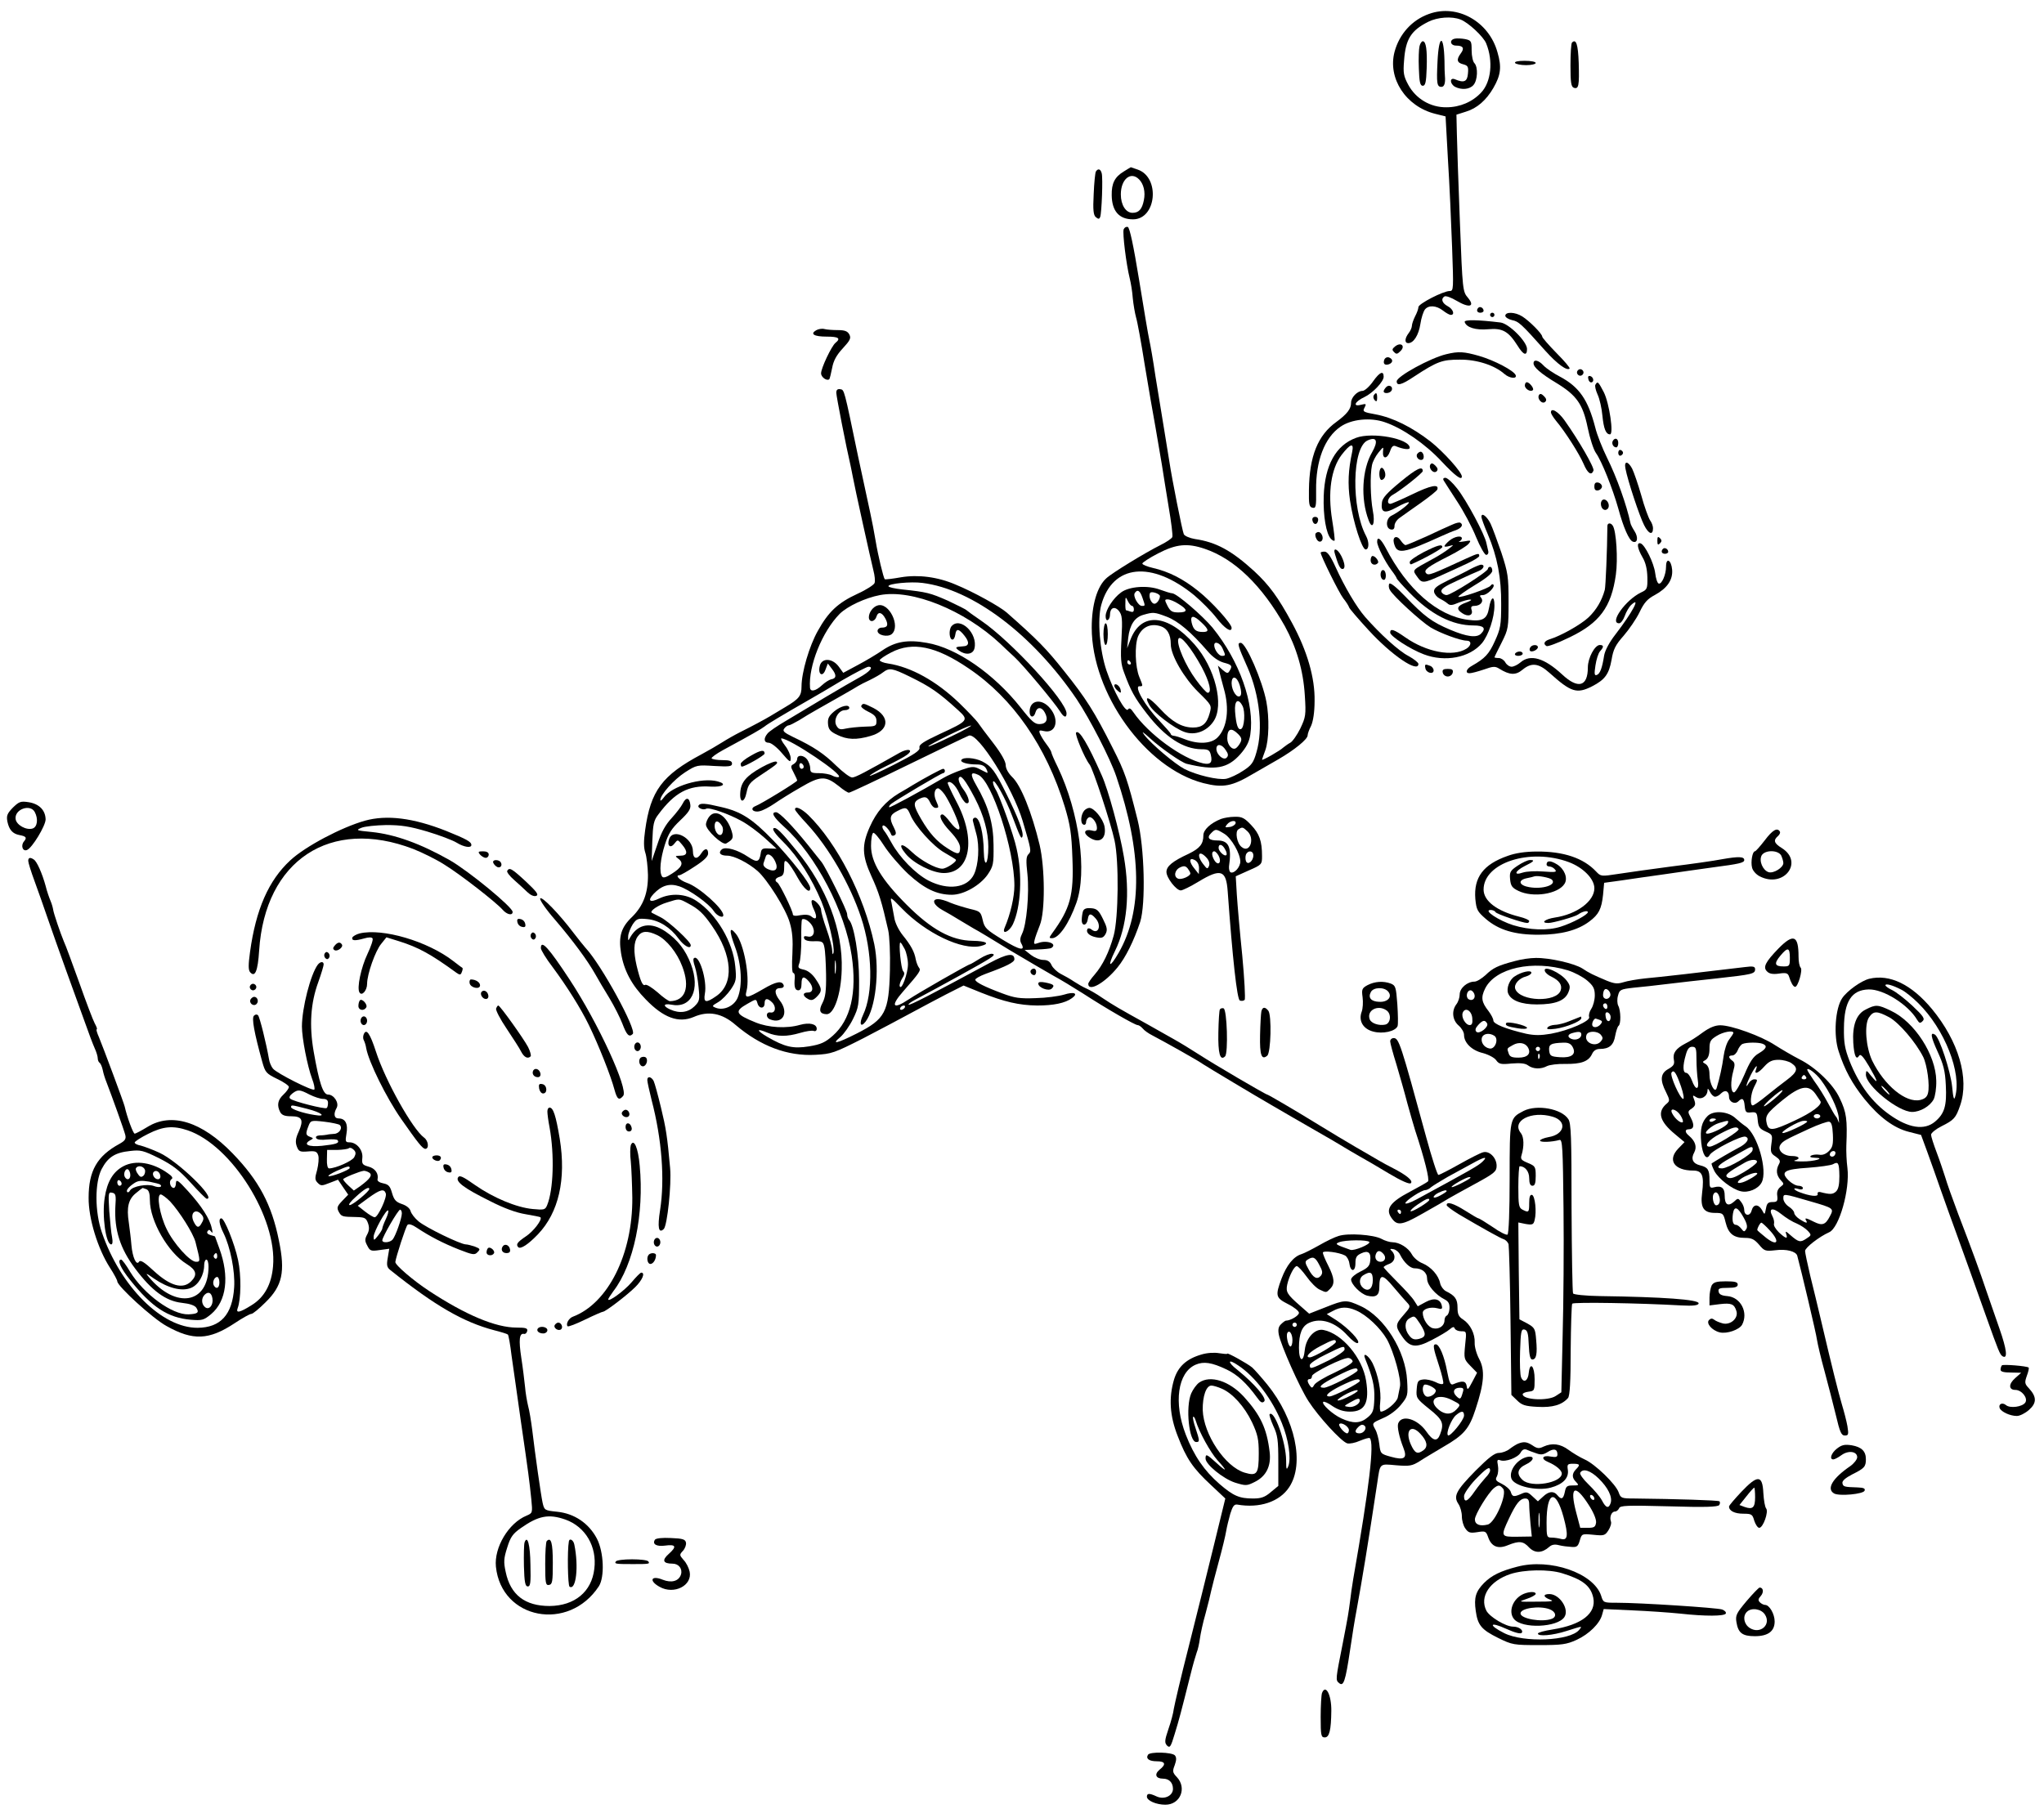 <?xml version="1.0" standalone="no"?>
<!DOCTYPE svg PUBLIC "-//W3C//DTD SVG 20010904//EN"
 "http://www.w3.org/TR/2001/REC-SVG-20010904/DTD/svg10.dtd">
<svg version="1.0" xmlns="http://www.w3.org/2000/svg"
 width="941pt" height="833pt" viewBox="0 0 941 833"
 preserveAspectRatio="xMidYMid meet">
<g transform="translate(0,833) scale(0.1,-0.1)"
fill="#000000" stroke="none">
<path d="M6579 8266 c-79 -28 -137 -93 -159 -175 -32 -122 52 -251 187 -285
l48 -12 11 -200 c7 -109 15 -290 19 -401 7 -195 7 -203 -11 -203 -30 0 -144
-59 -144 -74 0 -8 -7 -27 -15 -42 -8 -16 -15 -36 -15 -44 0 -8 -7 -24 -15 -34
-19 -25 -19 -46 -2 -46 25 0 48 37 56 88 4 28 14 58 21 67 17 21 52 19 83 -5
14 -11 30 -20 36 -20 20 0 11 27 -14 40 -26 14 -33 34 -15 45 6 4 31 -5 56
-20 59 -35 86 -27 52 14 -24 28 -25 33 -37 347 -7 176 -13 359 -14 408 l-2 88
44 14 c50 15 93 52 126 109 34 59 39 96 19 164 -39 142 -185 224 -315 177z
m145 -26 c35 -13 106 -79 118 -110 33 -81 23 -177 -23 -226 -40 -43 -98 -68
-160 -68 -73 -1 -141 39 -176 104 -21 39 -24 54 -19 112 7 98 32 138 112 178
42 21 108 26 148 10z"/>
<path d="M6698 8152 c-27 -5 -22 -32 6 -32 32 0 39 -12 21 -36 -21 -28 -18
-43 11 -50 22 -6 25 -11 22 -43 -3 -37 -18 -44 -60 -26 -25 10 -24 -21 1 -35
30 -15 66 -12 84 8 20 22 22 83 5 101 -7 6 -13 33 -13 59 0 43 -2 46 -30 52
-16 3 -38 4 -47 2z"/>
<path d="M6535 8117 c-3 -12 -5 -58 -3 -102 2 -63 6 -80 18 -80 12 0 16 17 18
80 3 86 -3 125 -18 125 -5 0 -12 -10 -15 -23z"/>
<path d="M6618 8048 c-5 -102 -3 -118 18 -118 13 0 19 17 16 50 -1 8 -2 40 -2
70 -3 124 -26 122 -32 -2z"/>
<path d="M7237 8134 c-4 -4 -7 -51 -7 -105 0 -78 3 -98 15 -103 23 -8 26 9 23
114 -3 86 -12 113 -31 94z"/>
<path d="M6975 8040 c3 -5 26 -10 51 -10 24 0 44 5 44 10 0 6 -23 10 -51 10
-31 0 -48 -4 -44 -10z"/>
<path d="M5173 7540 c-41 -25 -56 -54 -55 -109 1 -73 34 -111 98 -111 108 0
126 193 22 229 -17 6 -31 11 -32 11 -1 0 -15 -9 -33 -20z m71 -36 c21 -21 30
-58 22 -96 -8 -41 -23 -58 -52 -58 -31 0 -54 36 -54 85 0 70 46 108 84 69z"/>
<path d="M5045 7540 c-3 -5 -8 -52 -10 -104 -4 -74 -1 -97 10 -106 12 -10 16
-9 20 1 7 20 13 179 7 201 -5 20 -17 24 -27 8z"/>
<path d="M5173 7274 c-6 -17 12 -162 28 -226 5 -20 12 -61 14 -91 3 -30 10
-70 15 -88 6 -19 24 -117 40 -219 17 -102 39 -232 50 -290 10 -58 23 -134 29
-170 5 -36 20 -123 31 -193 12 -70 20 -133 17 -140 -3 -7 -27 -23 -53 -36 -72
-36 -226 -130 -251 -154 -42 -38 -67 -122 -67 -227 0 -302 247 -647 514 -716
91 -23 132 -15 231 44 26 15 77 44 113 65 76 44 136 93 136 111 0 7 7 27 16
44 9 20 16 62 16 114 2 107 -34 231 -104 360 -64 118 -105 174 -174 238 -104
95 -176 134 -273 148 -24 4 -47 14 -51 22 -7 14 -55 257 -66 331 -3 19 -14 88
-25 154 -11 66 -29 176 -40 245 -10 69 -23 143 -28 165 -5 22 -26 147 -47 277
-26 159 -43 239 -52 243 -7 2 -15 -2 -19 -11z m373 -1471 c137 -46 264 -169
369 -356 54 -99 85 -204 92 -319 6 -91 4 -100 -21 -153 -15 -30 -36 -60 -46
-65 -10 -5 -24 -16 -32 -22 -14 -14 -98 -62 -98 -56 0 2 7 21 15 43 17 47 19
151 5 224 -18 96 -94 271 -118 271 -17 0 -15 -10 32 -115 55 -126 72 -283 40
-390 -13 -46 -22 -59 -61 -84 -25 -17 -60 -33 -78 -37 -37 -7 -137 17 -192 45
-44 23 -152 114 -185 157 -15 20 -6 14 27 -16 49 -45 144 -111 168 -117 132
-32 188 -22 247 44 28 32 41 57 46 90 21 141 -49 339 -174 493 -46 55 -163
156 -185 158 -7 0 -32 8 -57 17 -56 21 -142 15 -179 -13 -36 -26 -71 -80 -71
-109 0 -14 4 -21 10 -18 6 3 10 14 10 24 0 32 21 42 41 18 15 -19 17 -36 12
-129 -5 -88 -3 -116 12 -155 30 -82 48 -116 104 -188 84 -109 168 -164 252
-165 31 0 38 -4 43 -25 9 -36 -1 -47 -35 -40 -98 22 -252 135 -321 235 -12 18
-19 22 -25 13 -11 -16 -66 82 -99 179 -31 91 -43 236 -24 303 52 187 231 205
428 44 33 -28 79 -74 102 -104 38 -49 70 -70 70 -46 0 19 -92 121 -154 170
-70 56 -135 89 -209 106 -26 6 -48 15 -48 20 -1 4 32 26 73 47 83 43 134 48
214 21z m-287 -224 c14 -40 14 -39 -2 -39 -17 0 -42 45 -33 59 12 19 24 12 35
-20z m81 6 c0 -15 -14 -35 -25 -35 -16 0 -29 35 -20 50 6 9 45 -4 45 -15z
m-128 -45 c4 0 8 -7 8 -16 0 -11 -5 -14 -16 -10 -9 3 -18 6 -20 6 -2 0 -4 15
-3 33 0 30 1 31 11 10 6 -13 15 -23 20 -23z m214 9 c43 -26 43 -39 -1 -39 -28
0 -37 5 -50 30 -14 28 -14 30 1 30 9 0 32 -9 50 -21z m-54 -59 c52 -20 111
-70 188 -159 22 -26 49 -45 73 -52 39 -10 42 -15 27 -39 -7 -12 -12 -11 -31 5
l-22 20 6 -25 c3 -14 13 -50 21 -80 27 -93 16 -181 -29 -226 -29 -29 -88 -32
-150 -8 -22 9 -46 16 -52 16 -7 1 -13 4 -13 8 0 4 -25 32 -55 64 -62 64 -115
156 -90 156 18 0 18 -1 0 43 -19 46 -22 145 -6 186 18 42 55 61 99 49 35 -9
52 -38 52 -85 0 -50 61 -155 126 -219 62 -61 63 -62 53 -98 -13 -48 -34 -66
-76 -66 -52 0 -97 26 -153 87 -52 56 -75 64 -49 17 18 -34 113 -107 161 -124
48 -18 104 2 135 49 50 74 7 246 -88 354 -124 141 -246 150 -295 21 l-15 -39
5 48 c7 60 30 95 70 106 45 13 50 13 108 -9z m160 -27 c34 -32 35 -43 6 -43
-32 0 -44 10 -52 43 -8 35 9 36 46 0z m1 -206 c36 -68 47 -117 27 -117 -6 0
-30 27 -54 60 -48 65 -91 164 -81 188 8 22 59 -41 108 -131z m95 88 c15 -33
15 -35 -3 -35 -14 0 -35 29 -35 49 0 21 27 11 38 -14z m-423 -65 c3 -5 1 -10
-4 -10 -6 0 -11 5 -11 10 0 6 2 10 4 10 3 0 8 -4 11 -10z m503 -107 c7 -24 8
-41 2 -47 -14 -14 -39 22 -40 57 0 40 25 34 38 -10z m12 -93 c14 -26 9 -102
-7 -107 -14 -5 -22 19 -27 80 -4 51 14 65 34 27z m-20 -130 c16 -16 18 -25 10
-40 -5 -10 -15 -22 -20 -25 -17 -11 -40 15 -40 45 0 45 18 52 50 20z m-57 -74
c12 -17 13 -26 4 -35 -14 -14 -47 14 -47 41 0 25 25 23 43 -6z"/>
<path d="M5080 5410 c0 -27 5 -50 10 -50 6 0 10 23 10 50 0 28 -4 50 -10 50
-5 0 -10 -22 -10 -50z"/>
<path d="M5130 5172 c0 -5 7 -16 16 -23 14 -12 16 -11 13 5 -4 20 -29 35 -29
18z"/>
<path d="M6806 6913 c-11 -11 -6 -23 9 -23 8 0 15 4 15 9 0 13 -16 22 -24 14z"/>
<path d="M6860 6880 c0 -5 5 -10 10 -10 6 0 10 5 10 10 0 6 -4 10 -10 10 -5 0
-10 -4 -10 -10z"/>
<path d="M6930 6876 c0 -7 14 -16 31 -20 30 -6 41 -15 154 -142 54 -60 99 -93
111 -81 3 3 -24 35 -60 71 -36 37 -66 71 -66 76 0 13 -60 73 -92 93 -33 21
-78 22 -78 3z"/>
<path d="M6743 6847 c8 -25 51 -38 108 -33 66 6 93 -9 135 -75 27 -44 44 -50
44 -16 0 34 -83 117 -122 122 -106 13 -169 14 -165 2z"/>
<path d="M3757 6809 c-29 -17 -9 -29 49 -29 55 0 66 -8 40 -29 -18 -15 -66
-116 -66 -140 0 -18 27 -37 38 -27 2 3 8 26 13 52 6 33 20 59 49 90 34 37 39
47 30 64 -8 15 -21 20 -53 20 -23 0 -51 2 -62 5 -11 3 -28 0 -38 -6z"/>
<path d="M6424 6736 c-15 -12 -17 -17 -6 -27 10 -11 15 -10 29 4 24 23 4 43
-23 23z"/>
<path d="M6658 6699 c-72 -17 -228 -102 -228 -125 0 -22 22 -17 80 22 107 70
129 78 210 78 79 1 161 -26 206 -66 23 -20 58 -24 52 -6 -7 21 -99 69 -168 89
-70 20 -95 22 -152 8z"/>
<path d="M6373 6674 c-7 -19 2 -28 22 -21 19 8 19 23 0 31 -9 3 -18 -1 -22
-10z"/>
<path d="M7060 6657 c0 -18 33 -47 106 -91 92 -56 121 -97 143 -204 10 -49 27
-103 39 -119 26 -37 76 -162 102 -254 24 -89 50 -147 67 -153 22 -9 26 20 8
48 -9 14 -18 31 -19 38 -17 81 -63 211 -108 301 -21 43 -46 105 -54 139 -33
127 -73 186 -163 234 -29 15 -63 38 -75 51 -23 25 -46 30 -46 10z"/>
<path d="M7260 6615 c0 -8 7 -15 15 -15 8 0 15 7 15 15 0 8 -7 15 -15 15 -8 0
-15 -7 -15 -15z"/>
<path d="M6322 6575 c-18 -26 -40 -45 -50 -45 -23 0 -52 -30 -52 -54 0 -29
-18 -52 -68 -89 -85 -61 -124 -158 -126 -312 -1 -68 1 -80 17 -83 15 -3 17 5
16 80 -2 135 39 243 112 293 50 35 138 44 204 21 81 -27 188 -101 262 -181 62
-66 93 -89 93 -69 0 20 -84 113 -143 160 -86 67 -174 111 -254 126 -57 10 -61
13 -51 31 9 18 8 19 -17 13 -39 -10 -28 15 17 36 38 18 88 71 88 93 0 30 -18
22 -48 -20z"/>
<path d="M7312 6586 c1 -10 8 -17 13 -17 15 1 12 24 -3 29 -9 3 -13 -2 -10
-12z"/>
<path d="M7020 6555 c0 -16 27 -32 37 -21 7 7 -16 36 -28 36 -5 0 -9 -7 -9
-15z"/>
<path d="M7345 6559 c-4 -5 1 -26 10 -46 9 -19 19 -63 22 -97 6 -60 16 -86 35
-86 18 0 -3 142 -28 193 -26 50 -29 53 -39 36z"/>
<path d="M6382 6548 c-7 -7 -12 -16 -12 -20 0 -12 28 -10 36 3 10 17 -10 31
-24 17z"/>
<path d="M3850 6522 c0 -16 46 -252 66 -337 2 -11 7 -33 10 -50 8 -45 83 -384
95 -432 6 -23 9 -49 5 -58 -3 -8 -38 -31 -78 -49 -91 -42 -134 -83 -183 -171
-39 -69 -75 -191 -75 -256 0 -43 -11 -57 -75 -95 -27 -16 -59 -35 -70 -42 -25
-15 -83 -46 -137 -73 -24 -12 -61 -33 -83 -47 -22 -14 -65 -39 -95 -55 -182
-97 -235 -168 -260 -350 -7 -50 -7 -80 1 -104 6 -18 11 -64 12 -101 1 -83 -21
-142 -72 -193 -52 -49 -64 -91 -52 -167 13 -80 49 -148 114 -214 82 -85 151
-110 220 -81 68 30 131 18 193 -36 115 -98 239 -145 368 -138 74 4 86 8 220
76 77 40 177 93 221 117 44 24 116 62 160 85 l81 41 79 -32 c108 -43 176 -59
260 -60 75 0 129 11 160 34 31 22 10 31 -37 16 -24 -7 -82 -15 -130 -16 -74
-3 -98 1 -154 22 -83 31 -124 52 -124 63 0 5 21 17 48 27 96 35 132 53 132 67
0 31 -34 26 -114 -17 -274 -148 -369 -197 -373 -192 -3 2 10 12 29 22 115 61
313 170 343 190 22 14 25 20 13 22 -9 2 -35 -8 -57 -22 -22 -14 -43 -26 -45
-26 -8 0 -240 -133 -283 -162 -73 -49 -85 -31 -25 37 76 87 83 97 73 109 -5 6
-12 23 -15 38 -6 35 -22 65 -61 113 -18 23 -35 57 -38 80 -4 22 -10 53 -13 70
-7 27 -3 25 47 -27 111 -115 279 -195 364 -174 45 11 26 23 -37 24 -98 1 -190
52 -304 166 -115 115 -164 196 -164 271 0 30 4 56 10 60 5 3 28 -24 50 -59 23
-36 73 -94 111 -130 74 -68 132 -96 201 -96 55 0 130 43 165 93 26 39 28 48
27 137 -1 101 -24 179 -81 277 -28 49 -25 62 11 45 63 -29 166 -344 166 -510
0 -52 -18 -131 -45 -194 -14 -34 21 -19 38 16 37 79 45 228 17 349 -13 62 -79
246 -97 273 -8 13 -13 29 -11 35 5 16 58 -79 87 -156 38 -101 43 -111 48 -97
7 18 -20 88 -74 197 -52 105 -68 127 -111 149 -34 17 -87 21 -96 7 -7 -11 27
-21 71 -21 23 0 36 -6 44 -21 6 -12 7 -20 2 -17 -4 2 -21 10 -36 18 -24 12
-34 11 -80 -5 -29 -10 -65 -26 -82 -36 -114 -67 -248 -139 -251 -136 -3 2 1 9
8 15 23 18 231 142 240 142 4 0 8 5 8 10 0 6 -4 10 -8 10 -7 0 -87 -43 -140
-75 -9 -6 -38 -23 -64 -38 -61 -37 -103 -85 -134 -155 -37 -83 -36 -131 8
-227 34 -74 47 -116 77 -248 6 -26 10 -108 8 -185 -5 -193 -21 -224 -153 -291
-93 -47 -119 -52 -75 -16 16 14 43 52 58 83 26 53 28 66 28 177 0 116 -23 254
-46 279 -5 6 -9 17 -9 27 0 17 -98 215 -118 240 -6 8 -35 43 -63 79 -71 88
-131 150 -146 150 -25 0 -13 -22 37 -67 146 -131 281 -390 311 -594 25 -170
-5 -296 -87 -368 -35 -31 -55 -40 -109 -49 -74 -12 -112 -3 -193 44 -51 30
-51 41 1 19 45 -19 90 -19 151 -1 27 8 54 12 62 9 8 -3 14 1 14 10 0 22 -33
30 -77 18 -62 -18 -145 -13 -204 11 -94 38 -100 51 -38 86 40 23 40 23 46 3 7
-27 33 -27 33 -1 0 24 13 26 35 4 20 -20 15 -50 -8 -46 -21 4 -23 -24 -1 -32
59 -23 87 32 44 87 -26 33 -26 57 1 57 12 0 19 5 17 13 -8 23 -35 18 -96 -18
-74 -43 -85 -44 -75 -7 16 63 -12 216 -49 262 -31 38 -32 15 -4 -60 30 -81 35
-179 12 -234 -16 -38 -63 -60 -99 -47 -21 8 -21 9 10 27 17 10 43 37 58 59 24
36 26 46 20 105 -10 112 -87 242 -179 302 -49 33 -116 37 -171 11 -43 -21 -56
-11 -26 21 37 39 73 50 118 35 46 -15 137 -80 159 -114 14 -22 44 -35 44 -19
0 30 -113 131 -168 149 -33 12 -56 35 -34 35 5 0 37 18 70 40 42 27 62 46 62
60 0 26 -16 26 -32 0 -19 -30 -38 -25 -38 10 0 62 -90 108 -109 58 -12 -32 5
-47 24 -22 15 19 15 19 35 -5 28 -33 25 -51 -7 -51 -26 -1 -27 -1 -9 -15 25
-19 15 -39 -31 -68 -26 -17 -40 -21 -45 -13 -14 20 -8 82 13 147 16 51 31 74
70 111 39 37 50 53 47 73 -4 34 -20 36 -35 5 -7 -14 -30 -44 -51 -67 -27 -29
-47 -63 -65 -119 l-27 -79 3 91 c3 78 6 96 28 124 75 101 139 135 240 128 57
-3 78 12 33 24 -74 20 -212 -22 -248 -74 -9 -12 -16 -18 -16 -12 0 25 63 95
114 128 53 34 56 34 135 29 69 -4 81 -2 81 11 0 12 -11 16 -44 16 -25 0 -47 4
-50 8 -2 4 21 21 52 38 135 73 178 98 192 109 13 11 71 46 219 131 18 10 81
47 139 82 59 34 113 62 120 62 26 0 6 -23 -41 -49 -26 -14 -96 -55 -155 -90
-59 -36 -141 -84 -182 -109 -41 -24 -81 -51 -87 -60 -19 -23 -16 -42 6 -42 11
0 38 -21 60 -47 37 -43 41 -46 41 -24 0 13 -11 39 -26 58 -14 18 -21 33 -17
33 39 0 290 -169 264 -178 -5 -2 -19 1 -30 7 -11 6 -38 11 -60 11 -36 0 -41 3
-41 23 0 12 -7 30 -14 40 -16 21 -46 23 -46 2 0 -7 -7 -18 -16 -23 -15 -8 -15
-12 0 -40 9 -17 16 -33 16 -36 0 -6 -166 -108 -193 -118 -27 -11 -9 -31 21
-23 14 3 44 19 66 34 23 16 77 50 121 75 92 54 115 55 177 6 20 -17 41 -30 46
-30 6 0 129 58 274 129 144 70 270 131 279 134 42 14 202 -242 247 -393 40
-135 41 -140 26 -154 -10 -11 -11 -30 -4 -92 9 -88 -4 -233 -25 -274 -9 -18
-10 -31 -4 -43 22 -38 -5 -33 -85 16 -75 46 -84 54 -92 91 -9 38 -12 40 -59
51 -27 7 -67 19 -89 28 -21 10 -47 17 -57 17 -32 0 -21 -28 19 -50 20 -11 55
-31 77 -45 22 -13 52 -31 67 -40 16 -8 92 -54 170 -102 79 -47 168 -99 198
-116 30 -16 91 -53 135 -81 111 -72 240 -146 252 -146 6 0 16 -7 24 -16 7 -9
27 -23 45 -32 59 -31 209 -115 234 -133 23 -15 238 -144 318 -190 75 -44 102
-59 197 -114 55 -31 114 -66 130 -76 17 -10 50 -30 75 -44 25 -14 86 -49 135
-79 57 -34 94 -50 100 -44 12 11 -20 37 -80 68 -22 11 -53 28 -70 38 -16 10
-64 37 -105 61 -41 24 -113 67 -160 96 -115 71 -242 145 -246 145 -7 0 -246
140 -315 185 -37 24 -88 55 -115 70 -27 15 -83 47 -124 70 -130 72 -154 86
-205 120 -27 19 -61 38 -75 44 -14 6 -38 20 -55 31 -16 11 -44 27 -62 36 -17
9 -36 27 -42 40 -7 17 -19 24 -38 24 -16 0 -41 11 -57 23 l-29 23 57 2 c31 1
61 4 66 7 30 19 -20 38 -60 23 -20 -7 -22 -6 -17 14 3 13 14 43 24 68 25 61
24 263 -1 370 -36 149 -86 275 -127 313 -17 17 -29 38 -29 54 0 17 -21 54 -57
101 -32 41 -64 84 -72 96 -8 11 -47 52 -85 89 -105 101 -222 166 -328 182 -21
3 -38 10 -38 15 0 5 24 21 53 36 98 51 206 29 357 -74 203 -137 357 -359 442
-637 25 -84 31 -122 35 -236 7 -172 -10 -232 -93 -346 -15 -21 -15 -23 -1 -23
32 0 78 67 112 162 51 143 14 417 -85 625 -17 34 -30 65 -30 69 0 4 -10 21
-23 38 -13 17 -26 39 -30 49 -5 14 -2 16 18 11 56 -14 74 52 29 105 -39 47
-94 38 -94 -16 0 -28 20 -30 27 -3 7 26 29 26 43 -1 17 -31 8 -52 -23 -53 -23
-1 -37 11 -89 77 -122 154 -294 274 -431 297 -89 16 -145 6 -204 -34 -26 -18
-78 -49 -114 -68 l-67 -36 -21 29 c-29 39 -78 41 -87 3 -10 -39 13 -54 26 -18
l11 29 19 -25 c22 -28 21 -44 -4 -48 -9 -2 -28 -14 -43 -28 -28 -26 -52 -31
-54 -11 -8 100 56 259 137 341 36 35 117 73 185 86 148 28 388 -69 554 -224
12 -12 41 -39 65 -61 42 -39 184 -209 211 -252 16 -26 29 -30 29 -8 0 56 -256
334 -393 427 -34 23 -64 45 -67 48 -3 4 -42 23 -86 44 -82 36 -97 40 -211 52
-35 4 -63 10 -63 15 0 12 103 22 156 15 231 -28 509 -238 711 -536 60 -90 154
-272 182 -355 118 -348 122 -619 11 -812 -42 -73 -54 -67 -17 8 56 114 70 266
41 434 -19 114 -72 309 -102 375 -64 145 -104 212 -118 197 -7 -7 39 -118 62
-147 16 -21 98 -270 115 -350 21 -96 18 -358 -4 -438 -21 -76 -50 -136 -88
-180 -16 -18 -29 -37 -29 -42 0 -39 76 3 135 76 37 45 75 122 104 209 26 83
20 342 -12 470 -46 184 -58 220 -114 330 -85 169 -124 230 -225 356 -81 102
-121 143 -264 269 -31 27 -151 94 -234 128 -83 36 -173 47 -252 34 -39 -7 -73
-11 -75 -9 -6 7 -31 110 -42 177 -6 36 -17 94 -25 130 -8 36 -33 153 -56 260
-65 313 -63 305 -82 308 -12 2 -18 -3 -18 -16z m337 -1307 c96 -47 133 -72
225 -156 49 -45 46 -48 -86 -109 -75 -35 -96 -49 -93 -62 4 -13 -22 -31 -115
-78 -66 -34 -118 -57 -114 -52 4 6 39 27 79 46 39 19 81 41 92 50 33 24 6 32
-33 10 -159 -90 -204 -114 -219 -114 -10 0 -42 24 -73 54 -56 55 -103 87 -198
132 -43 21 -51 28 -41 40 6 8 15 14 20 14 5 0 26 11 47 23 20 13 57 35 82 49
85 48 175 99 190 109 8 5 33 18 55 28 22 11 49 26 60 35 29 22 42 20 122 -19z
m194 -275 c-57 -28 -105 -49 -107 -47 -5 5 180 96 196 96 8 1 -32 -22 -89 -49z
m-681 -141 c0 -5 -4 -9 -10 -9 -5 0 -10 7 -10 16 0 8 5 12 10 9 6 -3 10 -10
10 -16z m788 -144 c41 -79 62 -156 62 -224 0 -83 -19 -103 -21 -21 -1 83 -19
155 -39 155 -8 0 -13 -7 -11 -15 2 -8 9 -36 16 -61 15 -55 10 -141 -11 -185
-30 -63 -119 -75 -209 -29 -61 32 -134 107 -171 175 -12 22 -27 47 -34 55 -7
9 -10 19 -6 23 7 7 31 -19 39 -41 2 -6 9 -7 15 -3 9 5 8 14 -3 36 -22 42 -19
58 15 75 40 21 46 19 61 -17 21 -51 105 -145 157 -174 26 -15 49 -29 52 -32 9
-7 -42 -42 -62 -42 -29 0 -99 38 -140 77 -47 46 -68 39 -28 -9 36 -44 124 -88
175 -88 123 0 150 156 58 329 -24 46 -42 85 -40 87 11 12 36 -11 53 -48 10
-23 25 -44 32 -46 21 -6 13 29 -14 65 -15 20 -23 41 -20 50 8 20 30 -8 74 -92z
m-140 18 c20 -29 55 -101 66 -140 11 -34 -9 -28 -40 12 -14 19 -30 35 -35 35
-21 0 -6 -35 36 -79 30 -32 45 -57 45 -75 0 -32 -10 -33 -58 -2 -49 31 -83 69
-121 134 -36 62 -38 77 -12 92 30 15 40 12 53 -15 6 -14 17 -25 25 -25 16 0
16 2 2 34 -12 26 -7 56 10 56 5 0 18 -12 29 -27z m-1180 -503 c49 -26 70 -46
109 -102 96 -137 104 -268 20 -325 -47 -33 -59 -30 -52 11 12 62 -28 187 -51
163 -4 -3 -1 -20 5 -37 6 -18 14 -60 17 -95 6 -59 5 -65 -19 -89 -29 -28 -69
-34 -112 -14 -34 15 -32 29 5 22 93 -19 135 69 91 186 -25 66 -61 112 -116
150 -67 46 -127 37 -163 -25 -10 -19 -11 -19 -10 5 1 14 11 38 21 54 18 26 24
28 66 24 55 -5 107 -38 145 -90 25 -34 56 -51 56 -30 0 16 -102 110 -138 128
-21 11 -39 20 -41 21 -12 7 28 35 68 47 60 19 56 19 99 -4z m-142 -146 c43
-21 91 -80 115 -144 37 -97 14 -159 -57 -160 -6 0 -32 18 -57 41 -26 22 -51
38 -57 34 -11 -7 -22 18 -39 88 -15 65 -14 109 5 135 18 26 44 28 90 6z m1139
-64 c8 -16 15 -48 15 -70 0 -42 -30 -124 -38 -101 -2 6 3 22 11 35 11 17 13
26 5 34 -10 10 -22 132 -13 132 3 0 11 -13 20 -30z m0 -270 c-3 -5 -11 -10
-16 -10 -6 0 -7 5 -4 10 3 6 11 10 16 10 6 0 7 -4 4 -10z"/>
<path d="M3965 5080 c-3 -5 11 -17 32 -27 29 -14 38 -24 38 -43 0 -23 -3 -25
-55 -26 -30 -1 -69 -5 -87 -9 -26 -6 -33 -3 -43 15 -14 27 10 70 40 70 11 0
20 5 20 10 0 19 -39 10 -70 -16 -25 -21 -30 -33 -28 -58 2 -25 11 -35 43 -50
45 -22 87 -24 152 -5 86 24 93 88 14 129 -46 23 -48 23 -56 10z"/>
<path d="M6324 6509 c-3 -6 -1 -16 5 -22 8 -8 11 -5 11 11 0 24 -5 28 -16 11z"/>
<path d="M7085 6511 c-10 -17 15 -45 29 -31 7 7 5 15 -6 26 -11 11 -18 13 -23
5z"/>
<path d="M7140 6431 c0 -5 10 -22 23 -38 43 -51 107 -152 127 -198 19 -45 36
-57 46 -32 5 13 -67 138 -133 231 -29 41 -63 61 -63 37z"/>
<path d="M6243 6314 c-93 -34 -144 -126 -149 -268 -3 -91 11 -175 34 -198 6
-6 13 -10 16 -7 2 2 -3 45 -11 94 -21 129 -5 236 43 300 41 53 58 58 49 14
-18 -83 -21 -147 -10 -223 15 -102 55 -226 72 -226 16 0 17 34 2 62 -69 129
-65 408 7 440 42 19 50 -3 21 -54 -47 -80 -54 -215 -16 -314 17 -46 31 -15 19
45 -11 60 -13 163 -4 208 3 17 17 43 30 59 23 28 24 29 21 5 -3 -36 19 -36 32
0 8 24 15 30 28 24 34 -14 63 -17 63 -7 0 42 -172 74 -247 46z"/>
<path d="M7425 6300 c-7 -12 2 -30 16 -30 5 0 9 9 9 20 0 21 -15 27 -25 10z"/>
<path d="M7450 6245 c0 -9 5 -15 11 -13 6 2 11 8 11 13 0 5 -5 11 -11 13 -6 2
-11 -4 -11 -13z"/>
<path d="M6524 6239 c-8 -14 11 -33 25 -25 11 7 4 36 -9 36 -5 0 -12 -5 -16
-11z"/>
<path d="M6585 6191 c-10 -17 15 -45 29 -31 7 7 5 15 -6 26 -11 11 -18 13 -23
5z"/>
<path d="M7483 6173 c11 -58 65 -220 86 -261 21 -42 41 -48 41 -14 0 10 -6 26
-14 37 -7 11 -26 62 -40 114 -15 52 -34 107 -42 123 -19 36 -38 37 -31 1z"/>
<path d="M6357 6174 c-11 -11 -8 -54 3 -54 6 0 13 6 16 14 7 17 -9 50 -19 40z"/>
<path d="M6448 6112 c-63 -52 -84 -75 -86 -96 -6 -47 12 -53 68 -22 28 16 54
26 56 23 5 -5 -46 -45 -81 -62 -25 -13 -27 -58 -2 -63 12 -2 17 3 17 17 0 11
10 27 23 36 12 9 55 39 96 68 41 29 76 57 78 63 9 27 -31 19 -115 -22 -50 -24
-96 -44 -101 -44 -19 0 -12 29 10 41 34 18 139 101 139 110 0 25 -28 12 -102
-49z"/>
<path d="M6646 6118 c4 -7 32 -50 61 -95 30 -45 70 -120 88 -165 19 -46 40
-83 47 -83 7 0 11 7 10 15 -2 8 -6 26 -9 39 -7 39 -92 198 -135 252 -21 27
-45 49 -54 49 -9 0 -12 -5 -8 -12z"/>
<path d="M7340 6090 c0 -15 5 -20 18 -18 9 2 17 10 17 18 0 8 -8 16 -17 18
-13 2 -18 -3 -18 -18z"/>
<path d="M7370 6011 c0 -24 18 -37 31 -24 13 13 1 43 -17 43 -8 0 -14 -9 -14
-19z"/>
<path d="M6820 5950 c0 -6 13 -42 29 -79 44 -103 63 -202 62 -323 0 -96 -3
-113 -29 -170 -27 -60 -46 -80 -106 -114 -26 -14 -32 -34 -11 -34 10 0 39 8
66 17 42 15 52 16 71 4 48 -30 76 -31 107 -5 41 34 74 31 124 -14 100 -90 126
-98 197 -62 58 30 77 55 89 121 8 49 18 69 56 112 25 29 58 77 73 108 21 44
36 61 70 79 57 31 84 70 80 117 -4 45 -28 58 -28 14 0 -37 -20 -83 -34 -78 -6
2 -13 23 -16 48 -6 47 -47 130 -67 137 -20 6 -15 -23 8 -63 15 -25 22 -55 23
-93 1 -53 -1 -57 -29 -70 -71 -34 -148 -142 -101 -142 8 0 19 15 26 34 6 18
20 42 30 51 46 42 5 -35 -72 -135 -29 -37 -49 -75 -53 -98 -9 -58 -19 -85 -34
-90 -11 -4 -12 5 -6 44 4 27 13 56 21 65 18 20 18 29 -1 29 -23 0 -55 -60 -55
-103 0 -89 -45 -101 -118 -33 -83 77 -147 95 -192 56 -13 -11 -31 -20 -41 -20
-10 0 -23 9 -29 20 -6 11 -20 20 -30 20 -11 0 -20 2 -20 3 0 2 15 33 33 68 31
62 32 68 32 189 0 115 -3 133 -33 225 -19 55 -41 115 -50 134 -17 34 -42 53
-42 31z"/>
<path d="M6042 5934 c4 -21 22 -23 26 -1 2 10 -3 17 -13 17 -10 0 -15 -6 -13
-16z"/>
<path d="M6685 5914 c-16 -7 -70 -31 -118 -54 -49 -22 -92 -40 -96 -40 -5 0
-15 10 -23 22 -17 25 -38 17 -31 -12 14 -54 37 -51 218 31 22 10 52 23 68 28
26 10 35 25 20 34 -5 3 -21 -1 -38 -9z"/>
<path d="M7400 5908 c-1 -113 -8 -278 -12 -294 -14 -51 -39 -92 -74 -126 -36
-34 -128 -86 -181 -102 -24 -8 -30 -21 -13 -31 5 -3 52 14 103 39 141 67 195
140 216 290 10 71 2 200 -14 225 -9 15 -25 14 -25 -1z"/>
<path d="M6057 5874 c-3 -4 -2 -16 4 -26 13 -24 35 -9 26 16 -7 17 -19 21 -30
10z"/>
<path d="M6673 5841 c-13 -11 -23 -22 -23 -26 0 -3 10 -3 23 1 21 6 21 6 -3
-13 -14 -11 -45 -31 -69 -44 -106 -58 -100 -51 -75 -87 20 -29 29 -28 110 9
38 17 93 42 122 56 28 13 52 28 52 33 0 14 -5 13 -58 -11 -163 -75 -175 -80
-186 -69 -14 15 6 30 105 80 41 21 82 46 90 56 13 16 11 17 -21 11 -19 -3 -29
-3 -22 0 6 2 12 9 12 14 0 15 -34 9 -57 -10z"/>
<path d="M7630 5840 c0 -19 3 -21 12 -12 9 9 9 15 0 24 -9 9 -12 7 -12 -12z"/>
<path d="M6340 5835 c0 -20 36 -91 66 -131 13 -17 24 -34 24 -37 0 -3 26 -32
58 -65 98 -101 197 -152 296 -152 47 0 59 -13 34 -38 -20 -20 -65 -14 -141 18
-85 36 -119 61 -208 154 -41 43 -69 65 -73 58 -4 -6 -3 -20 3 -29 14 -27 143
-145 187 -172 43 -26 137 -61 166 -61 23 0 23 -22 -1 -37 -62 -39 -184 -16
-281 52 -53 37 -70 43 -70 22 0 -16 91 -76 155 -100 97 -37 211 -16 268 52 30
37 57 117 57 173 0 49 -16 41 -25 -12 -9 -51 -30 -63 -97 -54 -140 18 -280
140 -379 332 -23 43 -39 54 -39 27z"/>
<path d="M6553 5787 c-34 -18 -63 -38 -63 -45 0 -8 3 -12 8 -10 56 24 142 72
142 79 0 15 -22 9 -87 -24z"/>
<path d="M7656 5803 c-11 -11 -6 -23 9 -23 8 0 15 4 15 9 0 13 -16 22 -24 14z"/>
<path d="M6146 5778 c15 -51 24 -68 34 -68 15 0 12 26 -5 60 -18 35 -40 41
-29 8z"/>
<path d="M6080 5785 c0 -14 84 -184 104 -210 13 -16 25 -35 27 -42 2 -6 42
-53 89 -104 106 -116 230 -200 230 -156 0 6 -21 23 -47 37 -44 23 -129 100
-199 180 -39 45 -93 136 -135 228 -23 51 -38 72 -51 72 -10 0 -18 -2 -18 -5z"/>
<path d="M6310 5750 c0 -19 20 -27 33 -13 8 7 -11 33 -24 33 -5 0 -9 -9 -9
-20z"/>
<path d="M6770 5710 c-19 -11 -66 -34 -103 -52 -53 -26 -67 -37 -65 -53 2 -11
13 -24 24 -30 12 -6 29 -16 37 -23 12 -11 22 -10 52 3 21 8 45 15 54 14 9 0 1
-6 -18 -13 -43 -15 -49 -30 -20 -49 27 -19 52 -11 44 14 -5 14 -1 19 12 19 28
0 45 20 32 37 -9 10 -7 13 8 13 20 0 58 38 48 48 -3 4 -9 1 -13 -5 -8 -12
-140 -58 -148 -51 -2 3 32 27 76 54 52 31 80 54 80 66 0 10 -4 18 -10 18 -5 0
-10 -4 -10 -9 0 -13 -170 -121 -190 -121 -10 0 -21 7 -24 15 -4 12 14 25 72
51 42 20 87 40 100 45 23 9 30 29 10 29 -7 -1 -29 -10 -48 -20z"/>
<path d="M6358 5697 c-6 -16 1 -37 13 -37 12 0 12 37 0 44 -5 3 -11 0 -13 -7z"/>
<path d="M4040 5542 c-21 -6 -40 -32 -40 -54 0 -25 27 -23 35 3 8 25 26 20 42
-11 14 -28 9 -40 -18 -40 -10 0 -19 -7 -19 -15 0 -20 46 -30 65 -15 43 36 -13
149 -65 132z"/>
<path d="M4380 5446 c-13 -17 -10 -61 5 -61 6 0 11 10 13 23 4 29 16 28 42 -5
24 -30 22 -48 -6 -49 -36 -2 -39 -5 -20 -19 31 -23 65 -19 72 9 17 69 -66 149
-106 102z"/>
<path d="M7045 5349 c-4 -6 -4 -13 -1 -16 8 -8 36 5 36 17 0 13 -27 13 -35 -1z"/>
<path d="M6975 5320 c-3 -5 3 -10 14 -10 12 0 21 5 21 10 0 6 -6 10 -14 10 -8
0 -18 -4 -21 -10z"/>
<path d="M6562 5253 c4 -22 38 -30 38 -10 0 8 -7 18 -16 21 -23 9 -26 8 -22
-11z"/>
<path d="M6642 5233 c2 -10 12 -18 23 -18 11 0 21 8 23 18 3 13 -3 17 -23 17
-20 0 -26 -4 -23 -17z"/>
<path d="M3458 4851 c-26 -14 -48 -32 -48 -38 0 -7 2 -13 5 -13 15 0 105 52
105 60 0 19 -17 17 -62 -9z"/>
<path d="M3505 4796 c-68 -38 -94 -67 -97 -115 -4 -50 19 -50 29 0 7 36 16 47
58 75 84 56 89 60 79 67 -6 3 -37 -9 -69 -27z"/>
<path d="M59 4611 c-26 -27 -30 -37 -25 -64 8 -38 24 -56 55 -62 32 -6 36 -12
21 -30 -15 -18 -6 -47 14 -39 24 9 86 112 86 141 -1 42 -29 71 -77 79 -38 6
-45 3 -74 -25z m101 -20 c17 -32 12 -69 -10 -76 -29 -9 -74 16 -78 43 -7 45
67 72 88 33z"/>
<path d="M3216 4621 c-7 -11 22 -23 35 -15 14 8 105 -24 164 -57 28 -15 75
-50 105 -77 l55 -50 -35 1 c-30 2 -35 -1 -38 -23 -6 -40 -17 -43 -57 -16 -49
33 -104 49 -122 35 -18 -16 -7 -29 25 -29 31 0 95 -32 139 -70 45 -39 132
-177 149 -239 12 -40 15 -79 12 -143 -3 -50 -2 -88 4 -88 5 0 8 -10 7 -22 -4
-42 1 -58 16 -58 10 0 15 10 15 30 0 34 10 38 33 12 23 -26 22 -52 -3 -52 -26
0 -26 -16 0 -30 15 -8 24 -6 40 10 26 26 25 38 -5 82 -15 23 -36 39 -54 43
-27 6 -29 9 -21 30 5 13 9 63 9 110 -1 47 1 88 3 91 9 8 33 -6 46 -27 18 -29
7 -58 -20 -51 -15 3 -19 1 -16 -9 3 -9 19 -14 46 -13 37 1 42 -2 47 -27 4 -16
7 -72 8 -126 1 -77 -3 -105 -17 -132 -18 -34 -12 -50 20 -51 34 0 66 92 69
205 6 180 -69 379 -207 547 -74 91 -95 111 -107 104 -7 -5 10 -29 47 -65 66
-66 130 -167 174 -273 32 -80 62 -208 55 -236 -3 -10 -5 -6 -6 11 0 15 -12 60
-26 99 -14 39 -25 79 -25 88 0 20 -36 55 -43 43 -3 -5 1 -23 10 -41 17 -36 12
-52 -12 -32 -9 8 -27 10 -50 6 -23 -5 -35 -3 -35 4 0 16 -60 139 -71 146 -15
9 -10 21 11 27 15 4 20 14 20 42 0 32 2 36 15 25 8 -7 30 -39 47 -71 30 -53
58 -77 58 -48 0 21 -88 134 -171 220 -96 99 -147 132 -239 153 -75 18 -97 19
-104 7z m353 -258 c16 -35 1 -51 -34 -35 -15 7 -23 17 -20 27 3 8 7 22 10 30
6 21 30 9 44 -22z m278 -510 c-2 -16 -4 -5 -4 22 0 28 2 40 4 28 2 -13 2 -35
0 -50z"/>
<path d="M3660 4603 c0 -5 25 -35 56 -68 99 -107 198 -278 248 -429 53 -159
57 -350 9 -450 -19 -40 -11 -60 12 -30 46 61 65 233 40 356 -47 224 -171 465
-305 596 -32 30 -60 42 -60 25z"/>
<path d="M4991 4597 c-16 -20 -18 -59 -3 -64 6 -3 12 2 12 11 0 8 5 18 12 22
13 8 38 -22 38 -48 0 -14 -5 -17 -24 -12 -33 8 -41 -11 -14 -30 48 -34 83 -10
73 48 -7 36 -48 86 -70 86 -7 0 -18 -6 -24 -13z"/>
<path d="M3267 4572 c-9 -10 -17 -28 -17 -39 0 -25 76 -96 93 -87 32 19 35 25
25 58 -21 68 -71 102 -101 68z m56 -44 c6 -8 7 -23 3 -33 -9 -24 -36 -1 -36
32 0 27 17 27 33 1z"/>
<path d="M1680 4551 c-107 -30 -274 -118 -343 -182 -100 -92 -159 -226 -186
-423 -8 -58 -8 -82 0 -92 23 -27 36 4 42 99 27 416 328 614 709 468 43 -17
108 -49 145 -73 73 -45 236 -172 267 -207 20 -23 46 -28 46 -10 0 22 -202 188
-289 238 -136 77 -253 119 -360 130 -71 7 -74 8 -48 19 16 7 68 12 115 13 69
0 108 -6 189 -30 57 -17 117 -40 135 -51 34 -21 68 -26 68 -11 0 15 -22 27
-116 65 -152 60 -273 75 -374 47z"/>
<path d="M5621 4559 c-48 -19 -81 -50 -81 -75 0 -40 -16 -60 -67 -85 -76 -35
-103 -58 -103 -84 0 -27 45 -85 66 -85 8 0 45 18 81 40 104 63 128 54 135 -45
22 -305 43 -498 56 -502 7 -3 17 -2 22 3 4 5 -1 97 -11 204 -11 107 -22 233
-25 280 l-5 85 60 27 c60 26 61 28 61 66 0 69 -12 103 -50 143 -31 33 -43 39
-76 38 -21 0 -50 -5 -63 -10z m67 -21 c-3 -7 -15 -15 -28 -16 -21 -3 -22 -2
-11 12 16 19 44 21 39 4z m54 -35 c37 -33 12 -105 -26 -73 -22 17 -31 71 -15
81 19 12 20 11 41 -8z m-106 -12 c33 -20 74 -92 74 -128 0 -25 -27 -56 -44
-50 -6 2 -9 15 -8 28 13 89 -1 119 -54 119 -39 0 -50 13 -28 34 20 20 22 20
60 -3z m4 -72 c7 -11 9 -23 6 -26 -8 -9 -36 17 -36 33 0 21 18 17 30 -7z m-30
-29 c15 -28 1 -49 -17 -25 -15 22 -17 45 -3 45 5 0 14 -9 20 -20z m160 1 c0
-26 -26 -47 -34 -26 -3 8 -3 22 0 30 9 21 34 19 34 -4z m-215 -11 c11 -12 15
-26 11 -37 -7 -16 -9 -15 -26 7 -34 43 -21 70 15 30z m-35 -48 l-1 -27 -19 24
c-27 32 -27 55 0 41 13 -7 20 -21 20 -38z m-40 -24 c0 -12 -40 -30 -56 -24
-22 8 -17 40 9 52 17 8 25 7 35 -5 6 -8 12 -18 12 -23z"/>
<path d="M8124 4460 c-21 -27 -41 -50 -45 -50 -11 0 -20 -48 -13 -75 3 -14 19
-32 35 -40 110 -57 205 65 102 130 -36 22 -40 36 -18 55 8 7 12 16 9 21 -12
20 -34 7 -70 -41z m76 -69 c5 -11 10 -27 10 -35 0 -21 -45 -49 -68 -42 -27 9
-45 52 -32 77 15 26 75 26 90 0z"/>
<path d="M2210 4395 c7 -8 19 -15 26 -15 8 0 14 7 14 15 0 10 -10 15 -26 15
-22 0 -25 -2 -14 -15z"/>
<path d="M6941 4389 c-112 -39 -157 -99 -149 -198 5 -50 9 -58 48 -92 59 -51
134 -74 245 -73 100 0 178 20 232 61 43 32 56 57 63 123 l5 55 80 11 c44 7
132 19 195 28 63 9 165 24 225 32 122 16 145 21 145 34 0 16 -26 17 -100 4
-41 -8 -148 -23 -237 -34 -90 -12 -199 -27 -243 -34 -79 -12 -80 -12 -102 11
-58 62 -150 93 -273 92 -52 0 -99 -7 -134 -20z m282 -29 c66 -25 117 -77 117
-120 0 -60 -81 -120 -182 -135 -46 -7 -67 -25 -30 -25 22 0 123 29 137 39 19
14 45 20 45 11 0 -12 -71 -50 -125 -67 -59 -19 -144 -16 -219 7 -66 21 -139
69 -104 70 9 0 20 -4 23 -10 5 -9 126 -50 146 -50 5 0 9 4 9 9 0 5 -21 14 -46
20 -103 26 -163 72 -164 124 -1 124 214 194 393 127z"/>
<path d="M6987 4344 c-34 -23 -38 -29 -35 -62 3 -31 9 -40 38 -54 67 -33 184
-15 213 33 16 26 -1 68 -35 89 -31 19 -48 18 -48 -1 0 -5 6 -9 14 -9 7 0 19
-6 25 -14 10 -12 1 -13 -53 -9 -36 3 -78 1 -96 -5 -43 -15 -36 7 9 30 43 21
49 28 25 28 -11 0 -36 -12 -57 -26z m157 -64 c25 -24 -41 -46 -104 -35 -47 8
-54 32 -12 41 15 3 32 7 37 9 15 4 69 -6 79 -15z"/>
<path d="M130 4366 c0 -8 13 -50 29 -93 16 -43 43 -121 61 -173 18 -52 56
-160 85 -240 29 -80 67 -185 85 -235 17 -49 38 -104 46 -122 8 -17 14 -38 14
-46 0 -9 4 -18 9 -21 4 -3 11 -18 14 -33 3 -16 11 -41 18 -58 22 -57 81 -220
86 -242 4 -18 -2 -26 -27 -40 -103 -56 -142 -124 -142 -248 -1 -95 42 -235 98
-322 19 -29 34 -58 34 -63 0 -22 164 -172 227 -206 121 -68 195 -65 313 13 36
24 70 43 77 43 7 0 36 24 65 53 78 76 92 140 62 285 -33 165 -92 276 -213 401
-142 147 -282 190 -392 122 -28 -17 -54 -31 -59 -31 -7 0 -35 76 -46 125 -3
15 -100 275 -118 318 -9 20 -14 37 -11 37 4 0 0 12 -9 28 -8 15 -40 99 -71
187 -32 88 -63 174 -71 190 -17 41 -46 127 -49 145 -1 8 -6 27 -12 41 -6 14
-17 45 -23 70 -16 58 -40 112 -54 121 -17 12 -26 9 -26 -6z m735 -1241 c202
-69 412 -404 392 -626 -7 -83 -40 -143 -99 -179 -54 -34 -73 -38 -64 -14 16
41 17 153 2 222 -16 76 -63 192 -77 192 -14 0 -10 -28 10 -68 31 -63 54 -176
49 -250 -8 -125 -62 -185 -168 -186 -164 -1 -355 189 -441 439 -33 96 -33 230
-1 292 29 55 62 76 130 83 49 6 61 3 134 -33 63 -32 93 -55 146 -113 37 -41
70 -74 74 -74 46 0 -133 173 -218 212 -32 15 -71 29 -86 33 -16 3 -28 9 -28
14 0 5 28 23 62 40 69 35 115 39 183 16z"/>
<path d="M568 2960 c-47 -25 -75 -71 -86 -145 -13 -82 5 -215 30 -215 6 0 8
12 4 33 -4 17 -9 72 -13 120 -5 83 -4 89 13 85 17 -3 19 -11 15 -66 -5 -105
22 -191 91 -283 77 -103 142 -150 215 -158 37 -4 60 -12 67 -23 14 -22 6 -28
-36 -30 -75 -3 -206 93 -269 196 -18 31 -37 56 -41 56 -20 0 -4 -38 42 -95 99
-124 173 -173 279 -182 51 -4 59 -2 93 26 71 60 85 173 38 302 -11 30 -20 54
-20 55 0 1 -9 4 -21 7 -13 4 -18 10 -14 17 6 9 10 9 17 -1 7 -10 8 -5 3 15 -9
44 -48 104 -109 171 -46 51 -55 56 -56 38 0 -13 -5 -23 -10 -23 -16 0 -24 31
-11 40 9 5 4 14 -17 28 -68 49 -148 62 -204 32z m99 -16 c3 -8 0 -21 -6 -27
-10 -9 -16 -8 -26 7 -8 10 -12 23 -9 27 9 15 34 10 41 -7z m-67 -25 c0 -20
-15 -26 -25 -9 -9 15 3 43 15 35 5 -3 10 -15 10 -26z m138 -2 c2 -10 -3 -17
-11 -17 -16 0 -30 24 -19 34 10 10 27 1 30 -17z m-178 -38 c0 -5 -4 -9 -10 -9
-5 0 -10 7 -10 16 0 8 5 12 10 9 6 -3 10 -10 10 -16z m178 -4 c12 -11 -7 -15
-30 -6 -30 11 -97 -1 -109 -20 -4 -8 -10 -11 -13 -8 -7 7 5 23 32 41 18 12 33
13 69 7 25 -5 49 -11 51 -14z m-64 -21 c11 -4 16 -19 16 -50 0 -96 84 -242
169 -294 45 -28 51 -50 21 -80 -38 -38 -96 -22 -172 48 -44 41 -62 52 -68 42
-12 -19 -30 20 -35 77 -2 27 -8 73 -12 104 -11 69 -2 108 34 136 15 13 29 23
30 23 1 0 8 -3 17 -6z m109 -56 c44 -48 106 -146 117 -187 23 -91 23 -91 2
-91 -27 0 -103 84 -135 151 -31 63 -48 159 -27 159 6 0 26 -15 43 -32z m146
-62 c9 -11 10 -20 1 -35 -14 -28 -24 -26 -39 5 -18 40 11 63 38 30z m71 -192
c0 -8 -5 -12 -10 -9 -6 4 -8 11 -5 16 9 14 15 11 15 -7z m-40 -46 c0 -172
-150 -198 -275 -48 -17 20 -13 19 25 -8 63 -43 127 -60 170 -42 34 14 60 59
60 105 0 14 5 25 10 25 6 0 10 -15 10 -32z m50 -73 c0 -26 -14 -33 -25 -15 -9
14 1 40 15 40 5 0 10 -11 10 -25z m-32 -74 c5 -31 -16 -55 -34 -40 -17 14 -18
41 -2 57 17 17 32 10 36 -17z"/>
<path d="M2270 4361 c0 -5 6 -14 14 -20 16 -13 32 2 21 19 -8 12 -35 13 -35 1z"/>
<path d="M2335 4320 c-3 -5 11 -24 32 -42 20 -18 48 -43 61 -56 15 -14 30 -21
41 -17 12 5 2 19 -48 66 -66 61 -76 66 -86 49z"/>
<path d="M2487 4193 c-4 -6 27 -51 69 -99 83 -97 149 -187 184 -249 12 -22 41
-71 65 -110 23 -38 50 -92 60 -118 20 -53 31 -65 48 -48 19 19 -144 318 -217
396 -10 11 -35 43 -56 70 -65 86 -146 170 -153 158z"/>
<path d="M4986 4135 c-3 -9 -6 -28 -6 -42 0 -30 24 -26 28 5 4 27 14 28 35 4
30 -32 14 -78 -18 -52 -7 6 -16 7 -18 3 -10 -16 8 -33 40 -39 25 -5 33 -2 43
16 9 18 7 30 -12 68 -19 39 -28 48 -54 50 -22 2 -33 -2 -38 -13z"/>
<path d="M2382 4084 c2 -11 11 -20 22 -22 13 -3 17 1 14 14 -2 11 -11 20 -22
22 -13 3 -17 -1 -14 -14z"/>
<path d="M1656 4032 c-16 -4 -31 -13 -34 -19 -4 -15 12 -16 55 -4 20 6 35 6
38 0 4 -5 -7 -37 -23 -71 -30 -63 -50 -158 -37 -178 11 -18 35 9 35 40 0 44
38 152 65 184 l24 30 58 -18 c89 -28 146 -59 264 -145 16 -11 20 -11 25 3 4 9
5 18 3 19 -2 1 -22 16 -44 33 -117 90 -323 151 -429 126z"/>
<path d="M2445 4030 c-4 -6 -3 -16 3 -22 6 -6 12 -6 17 2 4 6 3 16 -3 22 -6 6
-12 6 -17 -2z"/>
<path d="M8188 3963 c-61 -63 -73 -87 -53 -106 10 -11 27 -14 55 -10 33 5 41
2 46 -13 9 -29 19 -47 28 -48 13 -2 36 78 26 88 -6 6 -10 28 -10 51 0 98 -23
108 -92 38z m52 -43 c0 -38 -2 -40 -29 -40 -41 0 -45 13 -15 49 34 41 44 39
44 -9z"/>
<path d="M1541 3976 c-9 -10 -9 -16 -1 -21 13 -8 42 14 34 26 -8 13 -20 11
-33 -5z"/>
<path d="M2490 3964 c0 -8 24 -48 54 -87 66 -89 129 -189 167 -267 46 -95 101
-234 118 -298 12 -44 21 -51 40 -28 25 30 -114 334 -247 536 -96 146 -132 186
-132 144z"/>
<path d="M1495 3940 c-4 -6 -3 -16 3 -22 6 -6 12 -6 17 2 4 6 3 16 -3 22 -6 6
-12 6 -17 -2z"/>
<path d="M6975 3905 c-80 -21 -102 -32 -136 -65 -18 -16 -40 -30 -51 -30 -33
0 -68 -30 -68 -59 0 -14 -7 -35 -15 -45 -23 -30 -19 -73 10 -98 14 -12 25 -31
25 -43 0 -37 36 -72 87 -84 26 -7 54 -22 61 -33 13 -18 22 -20 71 -15 40 3 63
1 76 -9 23 -17 59 -18 87 -3 12 6 50 11 84 10 72 -1 107 11 123 45 7 16 19 24
36 24 44 0 64 18 71 61 4 21 11 42 15 45 12 7 11 71 -1 93 -5 10 -6 31 -1 47
7 27 11 29 72 36 35 3 105 11 154 17 50 6 153 18 230 26 163 18 175 21 175 42
0 13 -9 15 -47 10 -190 -23 -399 -47 -458 -52 -38 -4 -84 -12 -102 -18 -26 -8
-40 -7 -75 7 -66 28 -81 35 -114 57 -37 23 -150 49 -214 48 -25 0 -67 -6 -95
-14z m243 -43 c29 -9 69 -30 89 -47 28 -24 35 -37 35 -68 0 -21 -7 -48 -16
-62 -9 -13 -13 -30 -10 -38 7 -18 -93 -62 -176 -77 -47 -8 -75 -8 -114 0 -94
22 -151 45 -151 61 0 8 -10 27 -22 43 -33 42 -36 63 -16 104 47 95 219 133
381 84z m195 -118 c-8 -20 -33 -17 -33 4 0 10 3 22 7 25 10 11 32 -13 26 -29z
m-626 10 c8 -20 -8 -36 -26 -25 -15 10 -8 41 9 41 6 0 13 -7 17 -16z m613 -60
c0 -8 -4 -12 -10 -9 -5 3 -10 10 -10 16 0 5 5 9 10 9 6 0 10 -7 10 -16z m-622
-52 c2 -23 -1 -32 -12 -32 -19 0 -40 36 -32 57 11 27 41 10 44 -25z m637 5 c0
-26 -20 -25 -23 2 -3 16 1 22 10 19 7 -3 13 -12 13 -21z m-51 -13 c13 -5 14
-9 5 -20 -15 -18 -39 -18 -39 -1 0 12 9 27 16 27 1 0 10 -3 18 -6z m-518 -16
c10 -16 -36 -52 -49 -39 -7 7 -5 17 8 31 21 23 31 25 41 8z m434 -52 c0 -17
-24 -28 -45 -20 -20 8 -19 21 3 27 32 9 42 7 42 -7z m90 -1 c10 -12 10 -18 0
-30 -25 -30 -80 -5 -66 30 7 19 50 19 66 0z m-491 -4 c22 -14 5 -63 -21 -59
-26 4 -43 30 -35 52 7 17 34 21 56 7z m154 -52 c18 -29 1 -49 -42 -49 -31 0
-41 4 -46 21 -8 23 -8 21 20 37 26 15 55 11 68 -9z m207 0 c18 -33 -4 -51 -59
-47 -41 3 -46 6 -49 30 -3 29 7 35 65 37 23 1 35 -5 43 -20z m-150 -9 c0 -5
-4 -10 -10 -10 -5 0 -10 5 -10 10 0 6 5 10 10 10 6 0 10 -4 10 -10z m-3 -42
c-3 -8 -6 -5 -6 6 -1 11 2 17 5 13 3 -3 4 -12 1 -19z"/>
<path d="M7112 3859 c2 -8 16 -20 30 -26 37 -18 51 -39 43 -63 -18 -57 -187
-52 -209 6 -8 21 17 50 50 58 13 4 24 11 24 17 0 14 -46 4 -77 -17 -24 -15
-39 -55 -30 -78 13 -33 60 -51 132 -51 85 0 129 17 145 55 10 24 9 33 -7 54
-27 37 -110 74 -101 45z"/>
<path d="M7230 3630 c-25 -11 -57 -19 -72 -19 -15 -1 -30 -6 -34 -13 -5 -8 5
-9 38 -5 49 7 118 35 118 49 0 4 -1 8 -2 7 -2 -1 -23 -9 -48 -19z"/>
<path d="M6934 3619 c-6 -11 5 -16 54 -24 23 -4 42 -3 42 2 0 11 -90 32 -96
22z"/>
<path d="M1463 3888 c-33 -44 -73 -199 -73 -285 0 -53 25 -182 47 -241 9 -23
13 -45 10 -49 -8 -8 -171 74 -190 96 -8 9 -17 30 -19 46 -12 69 -42 191 -50
200 -5 5 -12 5 -19 -2 -11 -11 1 -77 38 -211 14 -50 18 -55 69 -80 30 -14 54
-31 54 -37 0 -6 -11 -22 -25 -35 -27 -25 -31 -50 -15 -81 8 -14 21 -19 51 -19
50 0 58 -17 34 -71 -14 -30 -16 -47 -9 -67 9 -24 14 -27 51 -24 35 3 42 0 48
-18 4 -12 1 -42 -5 -67 -11 -38 -11 -46 3 -60 14 -14 19 -14 54 0 l39 15 23
-34 24 -35 -27 -28 c-24 -25 -26 -32 -17 -50 13 -23 15 -24 81 -25 39 -1 45
-4 54 -28 7 -20 6 -35 -4 -53 -11 -21 -11 -29 1 -51 12 -24 17 -26 57 -20 l44
6 -7 -42 c-6 -34 -4 -44 13 -57 205 -164 336 -239 476 -276 32 -8 61 -17 64
-20 3 -2 11 -46 17 -97 7 -51 27 -187 43 -303 35 -240 39 -272 48 -359 6 -62
6 -63 -22 -75 -83 -34 -150 -147 -141 -235 25 -243 335 -302 474 -90 27 42 23
157 -9 219 -37 71 -104 116 -183 124 -58 6 -59 7 -67 41 -8 37 -34 219 -48
337 -5 39 -13 89 -19 110 -5 21 -12 61 -14 88 -3 28 -10 87 -17 132 -13 85 -9
115 12 111 6 -2 13 4 15 13 3 13 -6 16 -49 16 -96 0 -234 58 -403 169 -73 48
-156 119 -155 133 2 21 48 163 56 171 6 6 22 1 44 -14 57 -38 120 -71 194
-100 62 -24 71 -26 84 -12 14 14 13 16 -12 26 -15 5 -34 10 -41 10 -25 0 -185
78 -218 106 -18 15 -34 36 -37 48 -4 13 -19 25 -40 32 -27 9 -36 19 -45 50 -9
32 -16 40 -40 45 -17 3 -29 11 -27 18 6 27 -11 51 -41 59 -28 8 -32 12 -29 40
4 36 -26 72 -59 72 -19 0 -20 4 -14 40 8 45 -5 70 -36 70 -21 0 -25 21 -9 49
12 23 -13 61 -40 61 -23 0 -41 55 -66 198 -21 121 -14 223 21 319 14 39 25 76
25 82 0 15 -15 14 -27 -1z m-38 -598 c22 -11 50 -20 62 -20 16 0 23 -6 23 -18
0 -10 -2 -21 -6 -24 -7 -7 -156 31 -168 43 -6 5 -3 14 10 24 25 19 33 19 79
-5z m-10 -66 c67 -17 91 -38 33 -28 -53 8 -108 27 -108 36 0 11 1 11 75 -8z
m149 -74 c15 -14 -2 -40 -26 -41 -13 -1 -27 -2 -33 -4 -5 -1 -20 -3 -33 -3
-14 -1 -21 -6 -16 -13 4 -7 24 -9 50 -6 25 2 47 1 49 -4 8 -13 -9 -18 -73 -25
-62 -6 -88 6 -55 25 17 9 17 10 1 16 -21 8 -22 14 -8 50 10 26 12 27 73 20 34
-4 66 -11 71 -15z m67 -148 c-9 -18 -86 -52 -116 -52 -7 0 -11 17 -10 43 l1
42 47 0 c25 1 49 4 53 8 5 4 14 1 22 -7 11 -10 11 -19 3 -34z m-21 -50 c0 -9
-91 -44 -98 -37 -3 2 15 13 39 24 50 22 59 24 59 13z m89 -21 c18 -11 5 -29
-41 -63 l-29 -20 -25 23 c-13 12 -24 25 -24 29 0 6 76 37 95 39 6 0 16 -3 24
-8z m1 -76 c0 -11 -76 -74 -90 -74 -9 0 4 17 29 39 39 36 61 48 61 35z m76
-20 c7 -17 -36 -110 -51 -110 -6 0 -26 12 -44 26 l-34 27 49 36 c54 39 72 44
80 21z m0 -119 c-9 -19 -16 -38 -16 -43 0 -4 -9 -19 -20 -33 -18 -23 -20 -23
-20 -5 0 23 59 130 67 121 3 -3 -2 -21 -11 -40z m74 27 c0 -23 -29 -104 -42
-120 -12 -15 -48 -18 -48 -4 0 15 73 141 82 141 4 0 8 -8 8 -17z m753 -1410
c92 -33 146 -124 133 -227 -12 -105 -90 -170 -206 -171 -113 0 -180 51 -202
157 -10 46 -9 62 7 112 15 49 26 64 63 90 81 57 128 66 205 39z"/>
<path d="M2415 1228 c-3 -8 -4 -57 -3 -109 2 -75 6 -94 18 -94 12 0 14 18 12
99 -1 93 -14 140 -27 104z"/>
<path d="M2517 1234 c-4 -4 -7 -52 -7 -106 0 -89 2 -99 18 -96 15 3 17 16 17
102 0 92 -8 120 -28 100z"/>
<path d="M2619 1233 c-8 -43 -5 -204 3 -209 30 -19 43 93 22 194 -4 21 -22 31
-25 15z"/>
<path d="M4747 3864 c-8 -8 1 -24 14 -24 5 0 9 7 9 15 0 15 -12 20 -23 9z"/>
<path d="M8605 3823 c-36 -9 -101 -55 -124 -89 -32 -47 -41 -172 -16 -246 27
-84 62 -148 118 -218 69 -85 137 -135 206 -152 l55 -14 29 -79 c16 -44 44
-123 62 -175 18 -52 50 -140 70 -195 43 -119 78 -216 138 -385 58 -163 64
-177 76 -185 25 -15 20 30 -14 127 -20 57 -47 135 -60 173 -29 87 -68 194
-130 355 -26 69 -53 145 -60 170 -8 25 -25 76 -39 113 -14 37 -26 74 -26 82 0
8 22 26 48 39 58 29 66 38 86 96 43 124 -7 295 -130 444 -94 113 -194 162
-289 139z m150 -51 c16 -8 51 -36 76 -61 122 -120 201 -322 170 -431 -5 -19
-9 -7 -14 47 -7 69 -58 226 -79 239 -23 14 -19 -10 12 -78 27 -59 35 -89 38
-155 5 -95 -6 -131 -50 -168 -49 -41 -122 -30 -210 33 -79 56 -139 136 -183
246 -22 57 -27 85 -26 153 1 122 35 175 114 177 68 2 182 -70 223 -140 10 -16
14 -17 25 -6 12 11 4 23 -47 71 -34 32 -76 64 -93 72 -17 8 -31 18 -31 22 0
10 33 1 75 -21z"/>
<path d="M8590 3682 c-44 -21 -63 -73 -58 -154 4 -61 14 -81 27 -59 6 10 19
-4 45 -48 42 -72 46 -88 11 -46 -23 29 -24 29 -25 7 0 -51 149 -172 213 -172
37 0 82 26 99 58 7 14 13 52 12 86 -2 119 -100 271 -209 322 -60 29 -70 29
-115 6z m109 -37 c45 -26 120 -113 155 -182 18 -37 31 -131 22 -166 -4 -18
-15 -27 -36 -32 -66 -15 -165 67 -221 181 -29 62 -37 165 -15 199 21 31 37 31
95 0z m-14 -335 c10 -11 16 -20 13 -20 -3 0 -13 9 -23 20 -10 11 -16 20 -13
20 3 0 13 -9 23 -20z"/>
<path d="M2162 3803 c4 -22 48 -31 48 -10 0 14 -20 27 -42 27 -5 0 -8 -8 -6
-17z"/>
<path d="M4780 3801 c0 -19 48 -37 62 -23 15 15 9 20 -30 28 -21 4 -32 3 -32
-5z"/>
<path d="M6296 3794 c-26 -14 -28 -20 -23 -56 3 -23 1 -52 -4 -66 -16 -42 6
-80 53 -92 44 -12 102 1 112 25 3 8 2 53 -1 100 -6 80 -8 87 -30 96 -35 13
-74 10 -107 -7z m95 -30 c20 -24 -2 -49 -41 -47 -38 1 -53 19 -39 45 12 23 62
24 80 2z m-7 -87 c23 -17 18 -60 -7 -65 -29 -6 -64 6 -71 24 -16 42 38 70 78
41z"/>
<path d="M1150 3785 c0 -8 7 -15 15 -15 8 0 15 7 15 15 0 8 -7 15 -15 15 -8 0
-15 -7 -15 -15z"/>
<path d="M2218 3764 c-11 -10 3 -34 19 -34 8 0 13 7 11 17 -3 18 -20 27 -30
17z"/>
<path d="M1154 3729 c-10 -17 13 -36 27 -22 12 12 4 33 -11 33 -5 0 -12 -5
-16 -11z"/>
<path d="M1657 3724 c-4 -4 -7 -16 -7 -26 0 -20 25 -25 36 -7 8 13 -19 43 -29
33z"/>
<path d="M2284 3686 c-3 -7 19 -49 48 -92 29 -44 60 -91 67 -106 14 -27 31
-35 44 -22 3 4 -2 23 -12 43 -20 38 -129 191 -137 191 -3 0 -7 -6 -10 -14z"/>
<path d="M5616 3682 c-3 -4 -6 -52 -7 -106 -2 -97 8 -133 31 -110 15 15 9 216
-7 221 -6 2 -14 0 -17 -5z"/>
<path d="M5807 3673 c-2 -10 -5 -59 -6 -110 -2 -92 7 -116 33 -94 17 14 21
187 5 207 -15 19 -27 18 -32 -3z"/>
<path d="M1660 3630 c0 -11 7 -20 15 -20 8 0 15 9 15 20 0 11 -7 20 -15 20 -8
0 -15 -9 -15 -20z"/>
<path d="M7839 3576 c-25 -19 -61 -42 -80 -51 -44 -23 -59 -44 -53 -75 4 -20
-1 -28 -25 -42 -37 -20 -40 -51 -11 -107 17 -35 18 -40 4 -52 -46 -38 -35 -82
38 -142 l43 -36 -29 -30 c-51 -53 -18 -101 69 -101 42 0 51 -23 41 -103 -9
-68 7 -92 60 -92 36 0 38 -2 48 -43 13 -53 37 -72 89 -72 31 0 43 -6 65 -31
24 -29 29 -31 74 -26 52 7 96 -5 102 -25 17 -62 88 -361 91 -388 3 -19 18 -84
35 -145 16 -60 40 -152 52 -202 18 -77 25 -93 41 -93 17 0 18 5 12 43 -4 23
-16 69 -26 102 -16 55 -42 157 -99 400 -12 50 -32 135 -46 190 -13 55 -24 107
-24 115 1 16 66 66 111 86 46 20 96 196 84 296 -4 29 -6 76 -5 103 5 120 1
153 -31 219 -29 63 -110 141 -184 178 -33 17 -84 47 -114 66 -62 41 -200 91
-251 91 -24 0 -49 -10 -81 -33z m141 -2 c0 -3 -9 -17 -19 -30 -11 -13 -22 -48
-26 -77 -6 -46 -18 -101 -32 -147 -8 -27 -33 20 -33 61 0 26 -6 41 -17 49 -17
10 -17 10 0 20 11 8 17 24 17 51 0 34 5 42 33 59 30 19 77 27 77 14z m134 -50
c24 -9 19 -23 -17 -44 -26 -15 -41 -38 -67 -100 -19 -44 -40 -80 -47 -80 -16
0 -17 50 -3 100 8 28 7 37 -5 46 -19 14 -19 24 0 24 9 0 20 11 25 24 5 13 15
26 22 29 19 8 73 8 92 1z m-304 -71 c0 -32 3 -75 6 -95 8 -49 -10 -50 -27 -3
-7 19 -19 35 -26 35 -16 0 -17 32 -2 83 7 26 15 37 29 37 18 0 20 -7 20 -57z
m438 -19 c32 -22 27 -40 -21 -76 -24 -18 -68 -52 -96 -75 -29 -24 -57 -43 -62
-43 -14 0 -10 52 6 84 18 35 18 36 0 36 -7 0 -19 -8 -24 -17 -19 -32 -11 -3 9
37 20 39 35 55 24 25 -10 -25 11 -17 39 15 21 23 36 30 65 30 21 0 48 -7 60
-16z m135 -77 c40 -53 78 -132 82 -173 2 -22 2 -30 -1 -19 -4 11 -9 22 -13 25
-3 3 -19 30 -35 60 -16 30 -44 76 -63 101 -18 26 -33 50 -33 53 0 14 40 -16
63 -47z m-644 -30 c11 -32 15 -57 10 -57 -14 0 -62 107 -54 121 11 16 22 -1
44 -64z m576 43 c3 -5 -1 -10 -10 -10 -9 0 -13 5 -10 10 3 6 8 10 10 10 2 0 7
-4 10 -10z m-419 -90 c7 0 20 7 28 16 19 18 36 10 36 -17 0 -23 27 -36 43 -20
18 18 26 13 29 -21 3 -29 6 -33 30 -30 24 2 27 -1 30 -35 3 -32 8 -40 36 -53
32 -14 33 -16 27 -57 -5 -37 -3 -44 19 -58 20 -14 24 -21 16 -35 -15 -27 -12
-51 7 -73 17 -18 17 -19 0 -32 -12 -9 -18 -23 -15 -41 3 -25 -1 -29 -22 -29
-20 0 -26 -6 -30 -30 -6 -30 -6 -30 -18 -7 -17 29 -40 28 -48 -2 -7 -28 -34
-25 -34 3 0 10 -6 26 -14 36 -14 19 -15 19 -34 1 -27 -23 -42 -13 -42 29 0 35
-15 47 -49 38 -19 -5 -21 -1 -21 33 0 48 -7 59 -43 68 -34 8 -44 30 -27 60 13
25 5 51 -24 76 -20 16 -20 30 -2 30 24 0 28 18 11 51 -16 30 -16 32 4 45 16
12 18 19 11 39 -9 23 -8 24 9 13 22 -14 51 3 52 31 0 11 3 10 11 -6 6 -13 17
-23 24 -23z m462 13 c11 -16 21 -31 23 -34 9 -16 -41 -53 -119 -89 -100 -47
-119 -49 -128 -15 -9 37 -2 48 72 109 81 66 120 74 152 29z m-188 -22 c-25
-21 -47 -37 -49 -35 -6 5 72 73 84 74 6 0 -10 -18 -35 -39z m-434 -76 c9 -14
14 -28 11 -32 -8 -7 -35 14 -48 39 -16 29 17 23 37 -7z m644 -5 c0 -5 -7 -10
-15 -10 -8 0 -15 5 -15 10 0 6 7 10 15 10 8 0 15 -4 15 -10z m-60 -24 c0 -9
-103 -57 -113 -53 -14 4 72 55 96 56 9 1 17 -1 17 -3z m118 -59 c2 -46 -1 -60
-18 -77 -14 -14 -30 -20 -45 -17 -13 2 -30 0 -37 -4 -9 -6 -3 -9 17 -10 53 -1
-3 -18 -60 -17 -27 0 -42 2 -32 5 28 7 20 20 -13 20 -40 0 -69 27 -54 51 12
18 21 23 134 75 41 19 82 33 90 32 11 -1 16 -17 18 -58z m12 -85 c0 -13 -12
-22 -22 -16 -10 6 -1 24 13 24 5 0 9 -4 9 -8z m18 -107 c0 -38 -4 -60 -15 -71
-15 -14 -27 -15 -73 -3 -9 2 -14 -2 -12 -9 3 -14 -35 -10 -85 9 -28 11 -31 23
-3 14 11 -4 20 -2 20 4 0 6 -9 11 -20 11 -12 0 -32 11 -46 25 -39 39 -20 51
91 58 53 4 103 11 113 16 25 14 29 7 30 -54z m-553 -95 c7 -21 0 -40 -14 -40
-11 0 -19 31 -14 48 7 18 21 15 28 -8z m420 -22 c107 -31 109 -32 89 -69 -20
-39 -35 -44 -73 -25 -35 18 -45 20 -36 6 9 -15 -2 -12 -30 6 -14 9 -25 22 -25
29 0 7 -11 20 -25 29 -14 9 -25 26 -25 37 0 24 -2 24 125 -13z m-308 -74 c16
-28 19 -44 12 -54 -8 -13 -11 -13 -23 3 -7 9 -18 17 -24 17 -14 0 -19 18 -14
52 6 37 22 31 49 -18z m245 -28 c18 -8 41 -23 51 -34 17 -19 17 -20 -8 -36
-27 -18 -35 -16 -74 18 -20 18 -23 18 -18 4 9 -25 -2 -22 -34 8 -15 15 -25 32
-22 39 2 8 -1 23 -7 34 -20 38 0 43 40 11 21 -17 53 -37 72 -44z m-124 -32
c48 -52 35 -75 -18 -33 -22 18 -40 33 -40 35 0 10 13 34 19 34 3 0 21 -16 39
-36z"/>
<path d="M7861 3191 c-27 -27 -35 -60 -29 -122 6 -57 24 -84 39 -57 12 22 147
91 165 84 22 -8 6 -32 -34 -52 -31 -16 -104 -59 -122 -71 -2 -2 4 -18 13 -36
20 -36 80 -82 120 -92 35 -9 81 10 97 40 29 54 -19 222 -74 259 -12 8 -32 24
-45 36 -34 33 -102 39 -130 11z m39 -15 c0 -2 -7 -6 -15 -10 -8 -3 -15 -1 -15
4 0 6 7 10 15 10 8 0 15 -2 15 -4z m54 -18 c-5 -14 -72 -48 -94 -48 -23 0 20
39 54 49 43 13 46 13 40 -1z m50 -27 c6 -9 -112 -81 -133 -81 -30 0 -4 33 47
59 61 32 78 36 86 22z m64 -98 c-3 -19 -111 -82 -140 -83 -32 0 -19 16 35 46
28 16 61 34 72 40 29 17 37 16 33 -3z m20 -55 c-3 -7 -30 -28 -61 -46 -42 -25
-60 -31 -73 -24 -17 10 -3 22 81 70 27 15 58 15 53 0z m2 -52 c0 -6 -44 -33
-67 -40 -35 -11 -27 8 10 27 31 15 57 21 57 13z"/>
<path d="M1674 3566 c-3 -8 -3 -20 1 -26 3 -6 9 -22 11 -37 12 -64 92 -226
160 -324 79 -113 99 -138 112 -139 18 0 15 37 -6 52 -53 39 -178 262 -221 395
-28 86 -45 110 -57 79z"/>
<path d="M6400 3535 c0 -8 13 -56 29 -107 15 -51 38 -131 50 -178 13 -47 29
-103 36 -125 44 -133 67 -227 59 -235 -5 -5 -43 -26 -84 -48 -88 -46 -112 -78
-86 -117 27 -41 47 -39 147 18 52 29 105 60 119 69 14 8 69 39 123 68 88 48
97 56 97 82 0 37 -34 71 -63 62 -12 -3 -61 -28 -109 -55 -48 -27 -91 -49 -96
-49 -5 0 -30 78 -56 173 -118 433 -126 457 -150 457 -9 0 -16 -7 -16 -15z
m425 -554 c-20 -19 -48 -35 -304 -174 -28 -15 -51 -23 -51 -17 0 11 74 60 92
60 6 0 19 6 27 14 9 7 43 28 76 47 33 18 83 45 110 60 59 33 77 36 50 10z
m-56 -75 c-13 -12 -82 -46 -86 -42 -5 5 66 45 81 46 5 0 7 -2 5 -4z m-109 -61
c0 -2 -13 -11 -30 -20 -16 -9 -30 -12 -30 -7 0 5 10 14 23 20 25 12 37 14 37
7z m-80 -40 c0 -9 -80 -58 -86 -52 -3 3 12 17 33 31 36 25 53 32 53 21z m-130
-55 c0 -5 -2 -10 -4 -10 -3 0 -8 5 -11 10 -3 6 -1 10 4 10 6 0 11 -4 11 -10z"/>
<path d="M2920 3510 c0 -11 7 -20 15 -20 8 0 15 9 15 20 0 11 -7 20 -15 20 -8
0 -15 -9 -15 -20z"/>
<path d="M2951 3461 c-15 -10 -8 -41 9 -41 15 0 25 29 14 40 -5 5 -15 5 -23 1z"/>
<path d="M2455 3401 c-8 -15 3 -31 21 -31 9 0 14 7 12 17 -4 20 -24 28 -33 14z"/>
<path d="M2980 3357 c0 -8 9 -49 20 -93 47 -180 61 -364 39 -505 -13 -82 -7
-111 17 -88 16 17 36 204 29 281 -13 146 -19 183 -42 278 -14 58 -29 113 -34
123 -11 20 -29 23 -29 4z"/>
<path d="M2482 3318 c2 -12 10 -23 18 -23 22 0 19 39 -3 43 -15 3 -18 -1 -15
-20z"/>
<path d="M2520 3212 c0 -10 4 -43 10 -73 23 -127 18 -287 -11 -358 -9 -22 -14
-23 -67 -18 -74 7 -180 51 -266 111 -54 38 -70 46 -77 35 -13 -20 27 -50 146
-109 66 -34 122 -54 165 -61 35 -6 66 -12 68 -14 10 -10 -32 -65 -67 -88 -40
-27 -47 -37 -35 -50 11 -10 46 13 91 60 95 100 130 252 100 439 -18 108 -30
144 -47 144 -6 0 -10 -8 -10 -18z"/>
<path d="M7015 3215 c-65 -34 -65 -31 -65 -311 0 -151 -4 -255 -10 -259 -5 -3
-36 12 -68 35 -33 22 -62 40 -66 40 -3 0 -30 16 -60 35 -54 34 -86 44 -86 26
0 -5 26 -24 57 -43 116 -68 188 -108 205 -114 10 -3 20 -14 23 -23 2 -9 7
-168 9 -355 l4 -339 26 -25 c22 -22 37 -27 94 -30 70 -4 113 9 141 41 8 11 12
75 12 219 1 113 4 209 7 215 6 8 307 3 502 -8 55 -3 80 0 80 10 0 17 -163 29
-453 33 -69 1 -121 7 -125 12 -3 6 -6 184 -7 396 0 323 -2 389 -15 407 -31 48
-144 68 -205 38z m133 -27 c68 -20 56 -82 -19 -94 -21 -4 -39 -11 -39 -16 0
-9 54 -7 90 3 13 3 15 -37 18 -316 2 -176 0 -438 -4 -583 l-6 -263 -26 -17
c-36 -24 -152 -18 -152 8 0 5 12 10 28 12 26 3 27 6 27 57 0 60 -21 84 -27 30
-3 -37 -23 -49 -35 -22 -5 10 -7 64 -5 121 3 90 5 103 20 100 14 -3 18 -17 20
-71 2 -48 7 -67 16 -67 19 0 24 26 18 91 -4 51 -7 56 -41 75 l-36 19 -3 223
-2 223 34 -7 c31 -5 36 -3 41 18 10 38 2 111 -12 116 -9 2 -13 -9 -13 -37 0
-44 -2 -46 -31 -31 -17 9 -19 22 -19 105 0 52 3 95 6 95 25 0 44 -24 44 -55 0
-24 5 -35 15 -35 11 0 15 12 15 45 0 42 -2 46 -36 60 -31 13 -35 18 -29 37 12
39 11 82 -3 100 -46 56 47 105 146 76z"/>
<path d="M2864 3209 c-8 -14 18 -31 30 -19 9 9 0 30 -14 30 -5 0 -12 -5 -16
-11z"/>
<path d="M2880 3141 c0 -12 6 -21 16 -21 9 0 14 7 12 17 -5 25 -28 28 -28 4z"/>
<path d="M2904 3057 c-3 -10 -4 -44 0 -75 3 -31 6 -106 7 -167 2 -260 -112
-487 -274 -548 -19 -7 -33 -34 -24 -44 4 -3 40 11 81 31 41 20 78 36 82 36 11
0 107 73 147 112 34 33 49 68 29 68 -4 0 -24 -20 -44 -44 -33 -39 -108 -94
-108 -79 0 3 11 20 24 38 94 122 142 355 121 578 -7 81 -27 128 -41 94z"/>
<path d="M1990 3001 c0 -11 26 -22 34 -14 12 12 5 23 -14 23 -11 0 -20 -4 -20
-9z"/>
<path d="M2042 2954 c2 -11 11 -20 22 -22 13 -3 17 1 14 14 -2 11 -11 20 -22
22 -13 3 -17 -1 -14 -14z"/>
<path d="M6163 2639 c-18 -5 -59 -25 -90 -43 -32 -18 -69 -37 -82 -41 -36 -11
-68 -51 -91 -112 -30 -80 -27 -89 30 -118 28 -14 50 -32 50 -40 0 -13 -39 -36
-60 -36 -3 0 -13 -7 -22 -16 -12 -11 -15 -24 -11 -47 9 -49 96 -245 137 -308
45 -70 150 -185 178 -194 11 -3 37 2 59 12 22 9 42 15 45 12 22 -22 -2 -225
-76 -648 -5 -30 -12 -77 -15 -105 -8 -59 -8 -61 -33 -190 -34 -171 -34 -171
-17 -185 20 -17 29 8 50 150 9 63 23 149 31 190 25 137 52 300 95 585 13 89 9
85 87 78 61 -5 73 -3 108 19 21 14 71 43 109 66 94 54 119 83 148 173 40 121
44 180 17 231 -13 24 -22 58 -21 75 2 41 -20 85 -53 107 -21 13 -26 25 -26 55
0 39 -11 55 -54 76 -11 6 -23 22 -26 36 -7 36 -41 75 -81 92 -19 7 -41 26 -49
41 -16 30 -57 56 -90 56 -12 0 -35 7 -51 16 -37 19 -153 27 -196 13z m141 -28
c6 -10 -70 -42 -87 -36 -68 24 -73 27 -52 35 27 11 132 12 139 1z m142 -59
c18 -36 46 -62 66 -62 35 0 58 -19 58 -48 0 -29 38 -74 82 -96 17 -9 22 -20
21 -42 -1 -16 -7 -30 -13 -32 -5 -2 -10 -12 -10 -22 0 -25 -26 -43 -53 -36
-23 5 -47 42 -47 71 0 18 35 29 67 21 20 -6 24 -3 21 10 -6 33 -35 40 -74 19
l-37 -20 -16 25 c-8 14 -44 53 -78 87 -35 35 -63 65 -63 68 0 3 11 10 25 15
27 10 33 38 13 59 -11 10 -9 12 7 9 11 -2 25 -13 31 -26z m-254 -3 c9 -5 18
-21 20 -36 5 -41 28 -41 28 0 0 27 5 36 27 46 32 15 46 3 41 -35 -2 -23 -12
-33 -45 -49 -23 -11 -42 -27 -43 -36 0 -23 44 -67 74 -75 40 -10 56 1 56 38 0
63 14 64 66 1 27 -32 55 -64 62 -71 17 -18 16 -20 -18 -59 -36 -41 -37 -50 -7
-94 36 -54 65 -58 139 -19 35 18 72 40 82 49 14 12 20 13 23 4 3 -7 16 -13 30
-13 25 0 25 0 18 -64 -6 -62 -5 -65 24 -95 l31 -32 -22 -42 c-20 -38 -23 -40
-26 -18 -4 23 -20 25 -62 7 -12 -5 -18 7 -28 60 -13 70 -36 124 -52 124 -15 0
-12 -17 15 -99 13 -40 22 -78 19 -82 -3 -5 -19 -2 -35 7 -17 8 -42 14 -57 12
-24 -3 -27 -8 -30 -45 -3 -40 -1 -43 57 -90 63 -50 70 -67 51 -117 -13 -36
-33 -32 -64 13 -41 58 -113 79 -129 37 -6 -15 5 -65 24 -113 19 -48 4 -58 -57
-41 -48 13 -49 15 -54 58 -3 25 -11 55 -18 67 -17 31 -17 30 37 54 29 12 62
37 81 61 31 38 32 43 28 111 -7 137 -105 293 -214 343 -66 30 -73 30 -163 -6
l-74 -29 -41 36 c-61 53 -67 64 -60 98 9 40 32 85 44 85 6 0 26 -22 45 -48 19
-27 46 -54 60 -60 32 -15 30 -15 49 4 22 22 20 48 -9 106 -14 27 -25 54 -25
60 0 11 74 2 102 -13z m178 6 c13 -16 6 -35 -15 -35 -18 0 -28 17 -21 35 7 19
20 19 36 0z m-296 -50 c15 -27 16 -37 7 -49 -17 -20 -35 -11 -57 30 -17 30
-17 36 -4 44 25 16 35 12 54 -25z m246 -70 c0 -39 -21 -55 -45 -35 -20 17 -19
47 3 59 31 19 42 13 42 -24z m-77 -139 c49 -21 112 -81 142 -133 32 -58 67
-185 60 -218 -3 -14 -7 -36 -10 -50 -5 -23 -56 -65 -78 -65 -4 0 -6 19 -3 42
6 51 -10 129 -35 181 -19 37 -48 54 -34 20 34 -84 44 -126 42 -183 -2 -54 -6
-66 -30 -86 -34 -29 -68 -30 -122 -5 -41 19 -93 67 -83 76 3 3 23 -5 43 -20
26 -17 51 -25 80 -25 69 0 90 41 74 143 -17 105 -110 216 -196 233 -39 8 -80
-36 -86 -91 -6 -62 -27 -56 -27 9 0 66 14 100 47 115 55 25 121 3 177 -59 20
-22 41 -38 47 -34 14 8 -43 68 -99 105 l-44 28 29 15 c35 19 65 20 106 2z
m295 -62 c29 -46 28 -60 -5 -69 -21 -5 -32 -2 -45 15 -23 28 -23 66 0 79 24
14 24 14 50 -25z m-568 -4 c0 -5 -4 -10 -10 -10 -5 0 -10 5 -10 10 0 6 5 10
10 10 6 0 10 -4 10 -10z m-20 -71 c0 -16 -4 -29 -9 -29 -10 0 -22 51 -14 63 9
15 23 -5 23 -34z m200 -8 c0 -11 -101 -71 -120 -71 -25 0 -1 26 49 52 57 30
71 34 71 19z m40 -35 c0 -7 -33 -30 -73 -50 -82 -40 -87 -42 -87 -22 0 8 33
30 73 49 83 41 87 42 87 23z m37 -53 c3 -8 -30 -28 -80 -52 -47 -21 -90 -47
-96 -57 -9 -16 -12 -17 -21 -4 -13 19 -13 30 0 30 6 0 10 6 10 14 0 14 146 87
169 83 8 -1 16 -8 18 -14z m23 -43 c0 -11 -132 -80 -155 -80 -32 0 -13 17 58
53 75 38 97 44 97 27z m10 -49 c0 -9 -120 -71 -139 -71 -27 0 -6 20 52 49 64
31 87 37 87 22z m350 -44 c0 -18 -34 -36 -47 -25 -14 11 -17 40 -7 51 8 8 54
-14 54 -26z m124 -9 c-9 -32 -12 -34 -30 -16 -19 19 -11 38 17 38 16 0 19 -4
13 -22z m-514 -13 c-58 -31 -87 -32 -35 -1 22 13 49 24 60 25 13 0 3 -9 -25
-24z m463 -21 c43 -22 43 -21 22 -44 -23 -25 -53 -25 -82 -1 -54 45 -7 79 60
45z m-423 -3 c0 -16 -29 -33 -52 -29 -22 3 -22 4 7 20 34 20 45 22 45 9z m480
-69 c0 -21 -65 -100 -74 -91 -10 10 15 73 36 92 26 22 38 22 38 -1z m-530 -67
c0 -8 -4 -15 -8 -15 -13 0 -43 36 -36 43 10 10 44 -12 44 -28z m73 19 c11 -11
-5 -34 -24 -34 -22 0 -24 11 -7 28 13 13 22 15 31 6z m256 -36 c31 -33 36 -59
15 -75 -28 -21 -40 -16 -59 26 -28 64 1 96 44 49z"/>
<path d="M3010 2610 c0 -11 7 -20 15 -20 8 0 15 9 15 20 0 11 -7 20 -15 20 -8
0 -15 -9 -15 -20z"/>
<path d="M2317 2594 c-14 -15 -6 -34 14 -34 14 0 19 5 17 17 -3 18 -20 27 -31
17z"/>
<path d="M2247 2583 c-4 -3 -7 -12 -7 -20 0 -15 26 -18 34 -4 7 11 -18 33 -27
24z"/>
<path d="M2987 2553 c-12 -12 -7 -43 7 -43 13 0 26 20 26 41 0 10 -23 12 -33
2z"/>
<path d="M7880 2411 c-5 -11 -10 -36 -10 -56 l0 -36 48 6 c52 6 66 1 76 -32
10 -32 -26 -65 -62 -57 -15 4 -33 11 -40 17 -9 7 -16 7 -24 -1 -15 -15 13 -48
49 -57 33 -8 90 12 103 35 30 56 -6 127 -68 132 -26 2 -38 8 -40 21 -3 14 4
17 42 17 34 0 46 4 46 15 0 12 -13 15 -55 15 -43 0 -56 -4 -65 -19z"/>
<path d="M2554 2229 c-8 -14 18 -31 30 -19 9 9 0 30 -14 30 -5 0 -12 -5 -16
-11z"/>
<path d="M2477 2214 c-10 -11 3 -24 24 -24 10 0 19 7 19 15 0 15 -31 21 -43 9z"/>
<path d="M5531 2093 c-69 -20 -108 -56 -126 -115 -25 -85 -20 -167 17 -261 40
-104 70 -148 153 -225 l66 -62 -52 -213 c-28 -116 -81 -327 -116 -467 -36
-140 -66 -270 -69 -288 -2 -18 -13 -60 -25 -94 -18 -53 -18 -63 -6 -76 13 -12
17 -6 35 54 20 65 28 95 73 274 10 41 23 86 28 100 6 14 12 43 15 65 3 22 14
74 26 115 11 41 23 89 26 105 4 17 19 77 35 135 16 58 31 121 34 140 3 19 12
55 19 80 11 35 18 44 32 42 103 -18 195 13 239 80 72 108 28 314 -101 473 -27
33 -58 68 -69 78 -21 18 -115 70 -115 64 0 -3 -17 -1 -37 2 -22 4 -56 2 -82
-6z m116 -69 c49 -23 92 -63 140 -129 16 -23 24 -27 33 -18 14 13 -45 82 -123
145 -48 37 -45 54 3 21 78 -51 157 -156 201 -265 31 -75 44 -163 30 -199 -8
-20 -10 -16 -10 27 -1 85 -55 234 -76 212 -3 -2 5 -27 17 -54 20 -42 23 -66
23 -163 l0 -113 -35 -29 c-27 -23 -44 -29 -81 -29 -64 0 -91 12 -155 67 -70
61 -117 129 -155 227 -57 147 -37 286 45 322 37 16 74 11 143 -22z"/>
<path d="M5521 1964 c-13 -9 -29 -32 -37 -50 -27 -63 -10 -224 23 -224 17 0
16 6 -3 64 -9 26 -14 49 -11 52 3 3 8 -5 12 -18 15 -51 67 -145 100 -182 47
-51 44 -57 -5 -12 -45 41 -50 43 -50 20 0 -27 81 -93 136 -111 49 -15 54 -15
90 3 53 26 77 73 69 139 -13 108 -42 169 -118 253 -68 74 -155 101 -206 66z
m103 -28 c50 -21 105 -82 140 -155 26 -56 31 -78 31 -143 0 -95 -8 -106 -65
-89 -90 27 -189 176 -193 288 -1 64 16 113 40 113 8 0 29 -6 47 -14z"/>
<path d="M9216 2043 c-3 -4 -6 -12 -6 -20 0 -9 15 -13 48 -13 l47 -1 -28 -25
c-31 -27 -30 -54 1 -54 29 0 59 -37 46 -58 -13 -20 -70 -28 -89 -12 -17 14
-36 5 -29 -14 7 -17 48 -36 79 -36 14 0 39 13 56 28 36 32 36 60 -1 100 -19
20 -20 26 -9 57 7 19 11 36 8 38 -8 7 -117 16 -123 10z"/>
<path d="M6990 1683 c-8 -3 -26 -14 -39 -24 -13 -11 -36 -19 -50 -19 -20 0
-47 -21 -108 -82 -90 -92 -103 -117 -79 -153 9 -13 16 -39 16 -57 0 -19 7 -44
16 -56 14 -20 22 -22 55 -17 37 6 40 5 50 -23 15 -44 46 -56 91 -37 52 21 71
19 98 -11 27 -27 59 -26 92 3 12 11 26 13 45 8 15 -4 41 -7 58 -8 25 -2 30 3
38 30 9 31 10 31 62 26 49 -5 54 -4 70 21 9 14 15 33 11 41 -7 20 3 45 19 45
7 0 15 7 19 15 4 13 36 14 229 9 167 -5 226 -3 232 6 4 6 4 14 1 17 -5 5 -204
11 -393 13 -58 0 -62 2 -71 28 -13 38 -109 131 -157 152 -22 10 -55 30 -74 44
-38 28 -75 33 -115 15 -20 -10 -30 -9 -50 5 -26 17 -40 19 -66 9z m83 -45 c21
-8 33 -6 52 6 28 18 45 14 45 -11 0 -12 -7 -14 -30 -10 -39 8 -49 -10 -13 -25
36 -15 63 -38 63 -53 0 -43 -140 -67 -180 -30 -30 27 -25 53 15 72 37 17 42
40 9 35 -47 -8 -89 -63 -76 -100 12 -35 117 -59 181 -42 56 15 84 44 79 81 -4
26 -2 29 24 29 32 0 34 -5 13 -26 -19 -20 -19 -39 1 -58 14 -15 13 -16 -16
-16 -26 0 -31 -4 -36 -30 -7 -33 -16 -37 -34 -15 -17 21 -40 19 -67 -7 l-23
-21 -25 23 c-21 20 -28 22 -50 12 -36 -16 -43 -15 -50 9 -4 11 -22 27 -40 36
-29 14 -33 19 -23 36 5 11 7 33 4 49 -5 25 -3 29 11 24 24 -9 81 12 94 36 7
13 16 17 27 13 9 -4 29 -12 45 -17z m-213 -79 c0 -7 -9 -21 -21 -33 -11 -12
-34 -40 -50 -63 -32 -47 -49 -55 -49 -22 0 11 23 45 51 75 52 54 69 65 69 43z
m500 -37 c43 -42 64 -85 55 -113 -9 -27 -22 -23 -40 12 -9 17 -37 50 -62 74
-25 24 -42 48 -38 54 13 21 47 10 85 -27z m-440 -47 c20 -24 -37 -157 -71
-165 -36 -9 -59 0 -59 24 0 22 61 122 88 144 20 16 27 15 42 -3z m393 -73 c23
-35 36 -67 35 -82 -3 -21 -8 -25 -38 -25 l-35 0 -19 72 c-31 118 -6 133 57 35z
m27 27 c0 -6 -4 -7 -10 -4 -5 3 -10 11 -10 16 0 6 5 7 10 4 6 -3 10 -11 10
-16z m-142 -84 c23 -85 20 -110 -12 -101 -11 3 -31 6 -43 6 -22 0 -23 4 -23
69 0 145 42 158 78 26z m-158 56 c0 -15 3 -55 6 -87 l6 -59 -66 -1 c-77 -1
-78 1 -39 84 33 70 51 92 75 92 13 0 18 -7 18 -29z m47 -98 c-2 -16 -4 -3 -4
27 0 30 2 43 4 28 2 -16 2 -40 0 -55z"/>
<path d="M8457 1660 c-27 -21 -36 -50 -17 -50 6 0 23 9 38 20 32 23 72 17 72
-10 0 -10 -15 -29 -32 -41 -82 -56 -111 -105 -74 -126 24 -13 134 -3 140 13 4
10 -4 14 -32 15 -62 2 -67 3 -70 20 -2 10 14 24 45 40 56 28 63 35 63 70 0 37
-20 56 -65 64 -33 5 -46 2 -68 -15z"/>
<path d="M8017 1461 c-31 -33 -57 -63 -57 -68 0 -20 26 -33 66 -33 38 0 42 -3
50 -32 6 -18 16 -33 23 -33 18 0 44 74 32 89 -6 7 -11 39 -13 71 -4 84 -26 85
-101 6z m63 -25 c0 -48 -11 -58 -48 -45 l-24 9 32 40 c17 22 34 40 36 40 2 0
4 -20 4 -44z"/>
<path d="M3015 1240 c-13 -20 7 -32 46 -27 51 7 56 -4 18 -38 -33 -29 -27 -45
17 -45 29 0 47 -24 39 -50 -10 -31 -44 -40 -84 -24 -54 22 -65 -5 -14 -33 66
-37 151 6 138 70 -4 18 -16 42 -28 54 -19 22 -20 24 -3 42 10 11 16 28 14 38
-3 15 -15 19 -70 21 -38 2 -69 -1 -73 -8z"/>
<path d="M2835 1140 c-7 -11 -1 -12 80 -12 75 0 77 1 70 12 -3 6 -37 10 -75
10 -38 0 -72 -4 -75 -10z"/>
<path d="M6985 1116 c-77 -20 -118 -40 -153 -75 -38 -39 -47 -67 -38 -129 9
-65 26 -86 103 -124 65 -32 72 -33 188 -33 105 0 127 3 173 24 57 26 108 76
118 117 l7 25 131 -6 c72 -3 172 -10 221 -15 118 -13 202 -12 210 0 3 6 -4 14
-17 19 -24 8 -376 31 -485 31 -61 0 -62 0 -72 33 -35 104 -235 173 -386 133z
m206 -30 c95 -29 132 -58 144 -113 15 -72 -54 -125 -187 -146 -38 -6 -68 -14
-68 -19 0 -14 67 -9 132 12 76 24 73 24 58 5 -42 -51 -255 -60 -345 -15 -75
38 -68 55 9 20 42 -19 68 -25 72 -18 8 12 -14 28 -40 28 -34 0 -107 44 -123
73 -33 65 15 137 110 169 64 21 176 23 238 4z"/>
<path d="M7015 991 c-50 -21 -73 -82 -45 -116 38 -46 200 -39 232 9 24 36 -22
106 -69 106 -31 0 -29 -14 4 -26 20 -7 6 -9 -62 -9 -87 -1 -87 -1 -46 13 22 7
41 18 41 23 0 11 -28 11 -55 0z m119 -71 c29 -11 34 -35 10 -44 -45 -17 -144
0 -144 25 0 24 87 37 134 19z"/>
<path d="M8041 958 c-47 -56 -52 -66 -47 -97 8 -50 27 -65 85 -65 61 0 91 23
91 68 0 34 -24 76 -44 76 -6 0 -17 5 -24 12 -9 9 -8 16 4 29 15 17 12 39 -5
39 -4 0 -31 -28 -60 -62z m84 -62 c31 -47 -22 -93 -70 -62 -27 18 -33 54 -13
74 21 21 66 14 83 -12z"/>
<path d="M6086 534 c-3 -9 -6 -58 -6 -110 0 -86 2 -94 19 -94 21 0 29 33 30
122 1 73 -26 126 -43 82z"/>
<path d="M5285 250 c-11 -18 5 -30 41 -30 39 0 44 -14 12 -39 -25 -21 -17 -41
16 -41 28 0 46 -18 46 -47 0 -32 -40 -51 -75 -35 -34 16 -45 15 -45 -1 0 -18
43 -37 85 -37 69 0 100 77 53 127 -20 21 -21 27 -10 55 8 23 9 35 1 45 -13 15
-115 18 -124 3z"/>
</g>
</svg>
